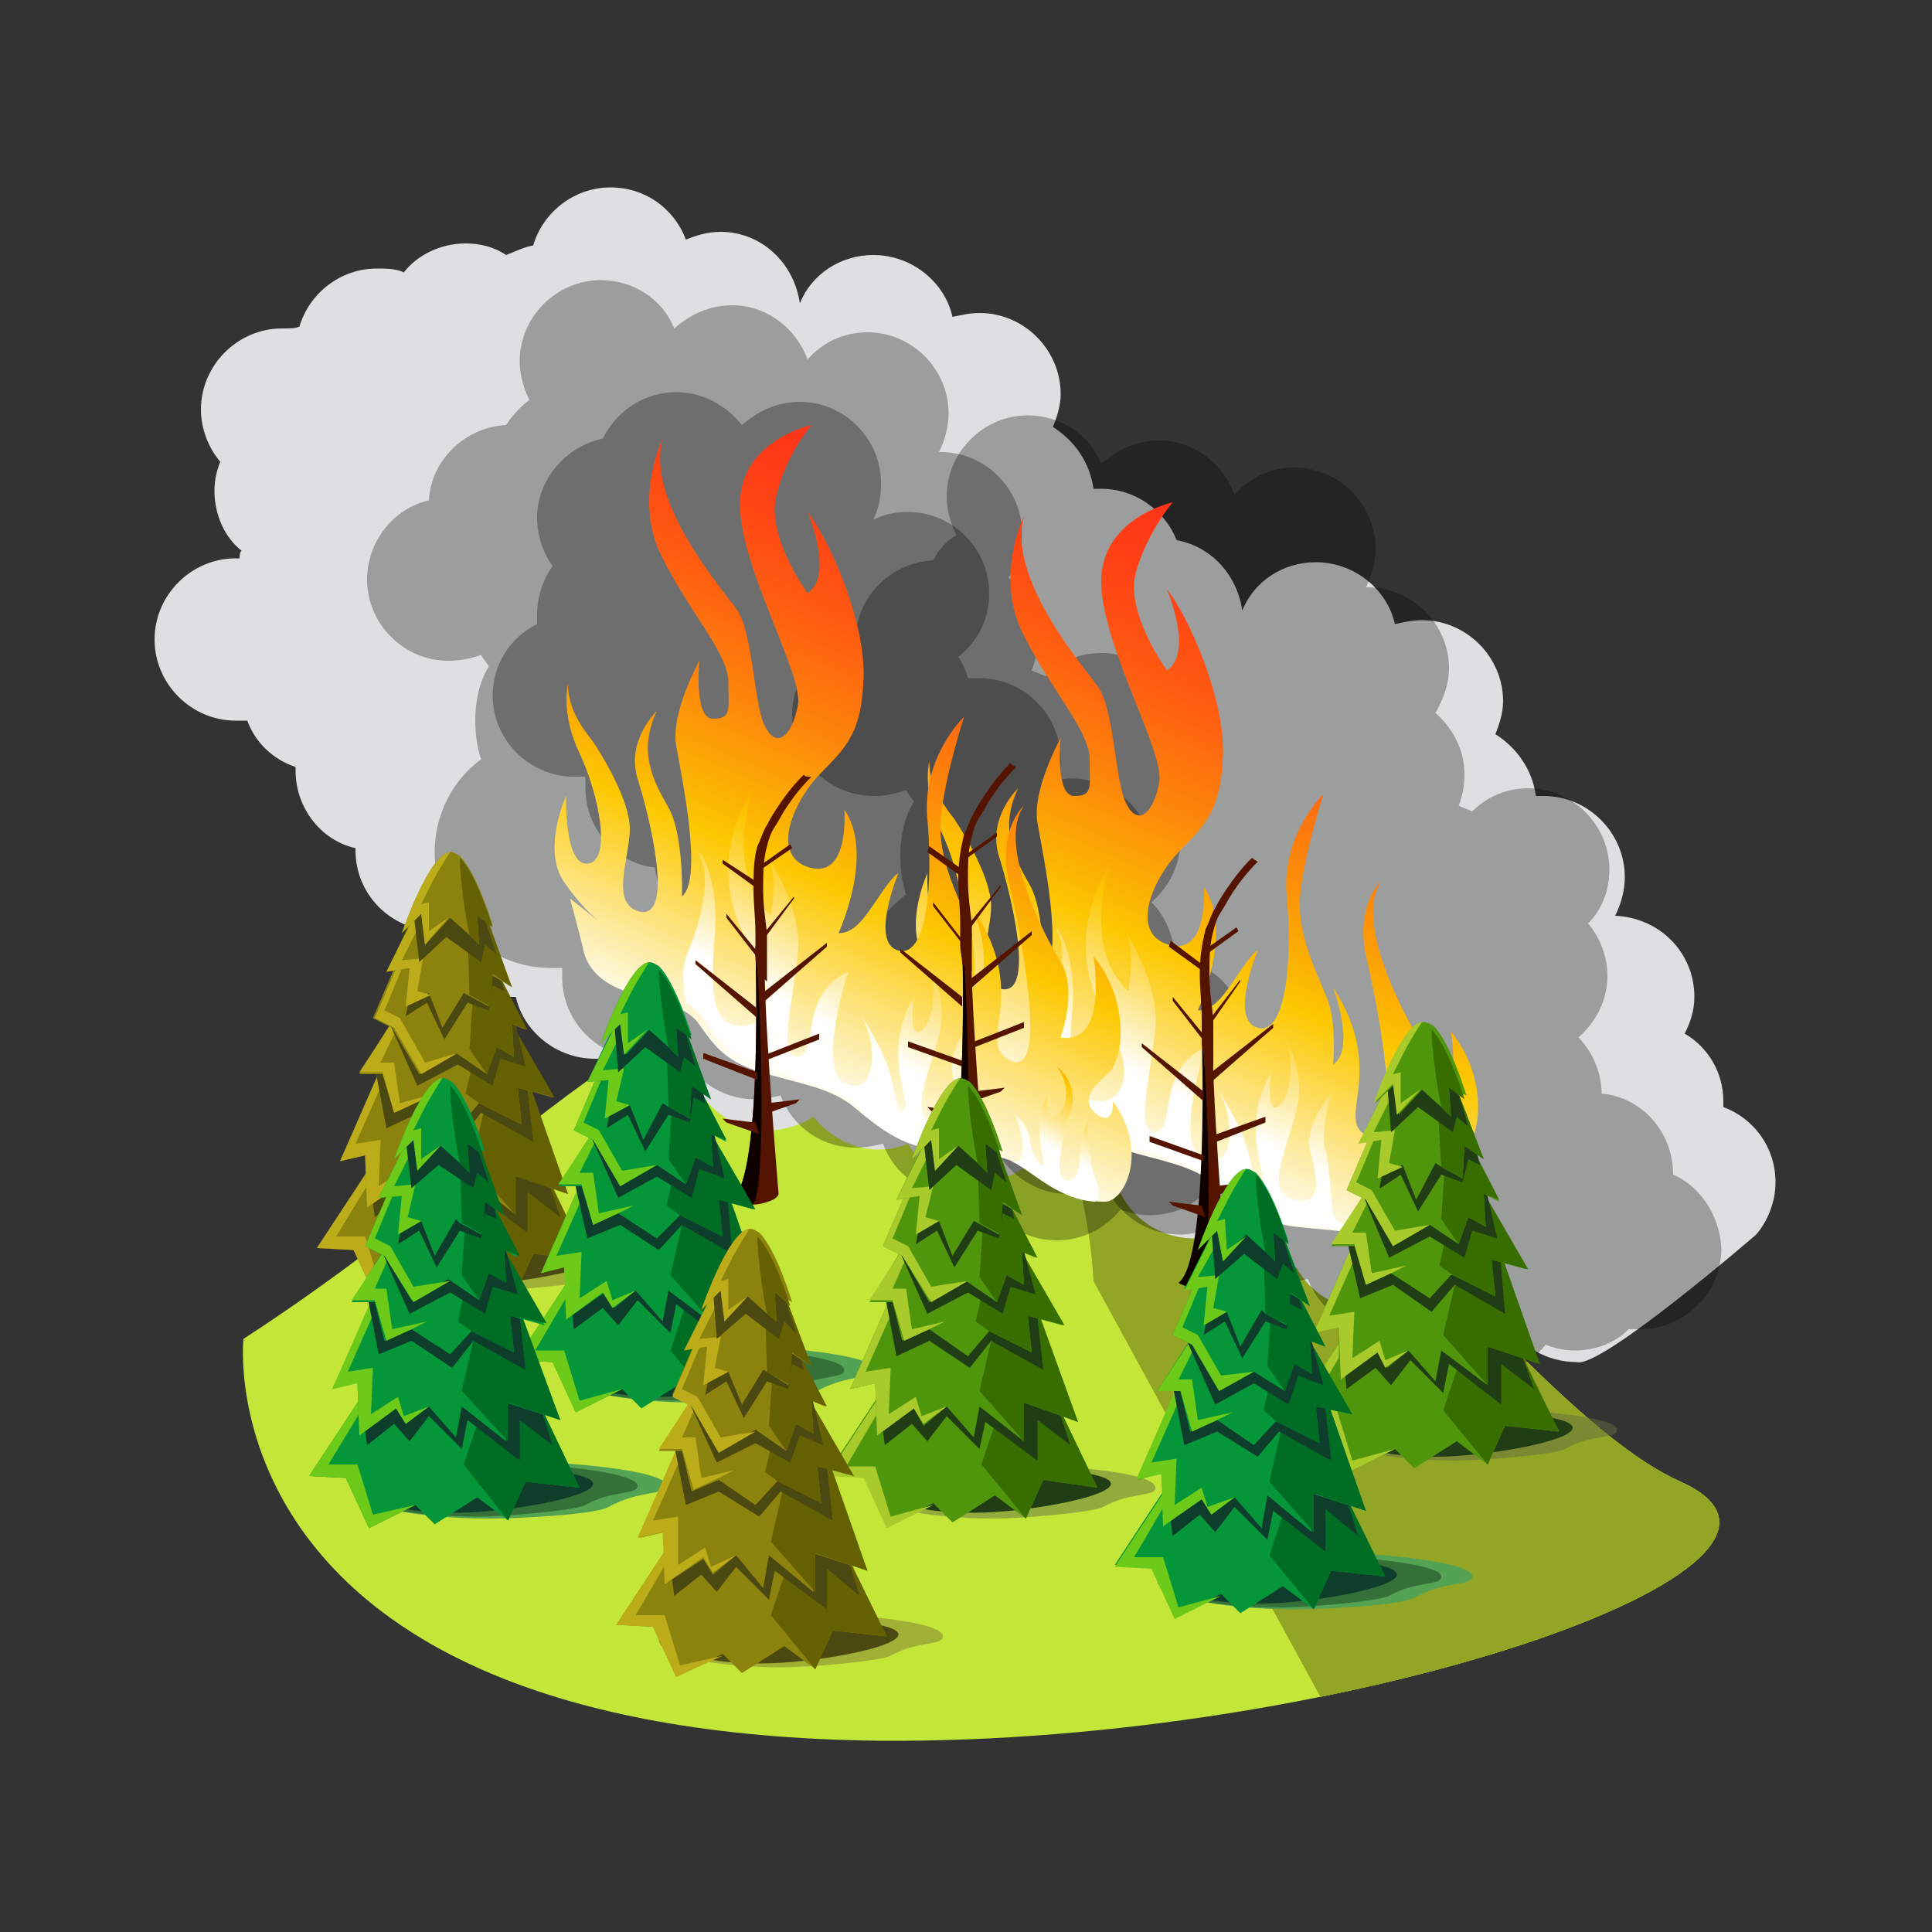 <?xml version="1.0" encoding="UTF-8"?> <!-- Generator: Adobe Illustrator 27.0.0, SVG Export Plug-In . SVG Version: 6.00 Build 0) --> <svg xmlns="http://www.w3.org/2000/svg" xmlns:xlink="http://www.w3.org/1999/xlink" version="1.1" x="0px" y="0px" viewBox="0 0 100 100" xml:space="preserve"><rect x="0" y="0" width="100" height="100" fill="#333333" stroke="none"/> <g id="Background" display="none"> <rect display="inline" fill="#FCF2C7" width="100" height="100"></rect> </g> <g id="Icons"> <g> <g> <defs> <path id="SVGID_00000115495714773967213920000003225885272609879170_" d="M12.6,69.3c15.4-10,20-18.8,35.4-19.9s29.4,23,39,27.3 S69.6,90.3,45.5,90.1C10.4,89.7,12.6,69.3,12.6,69.3z"></path> </defs> <use xlink:href="#SVGID_00000115495714773967213920000003225885272609879170_" overflow="visible" fill="#C3E638"></use> <clipPath id="SVGID_00000015344338526518738140000013950173645923105462_"> <use xlink:href="#SVGID_00000115495714773967213920000003225885272609879170_" overflow="visible"></use> </clipPath> <path clip-path="url(#SVGID_00000015344338526518738140000013950173645923105462_)" fill="#9FBC28" d="M40.1,193.6l17.6-19.9 l-5.9-26.9l30.4-33.6L56.6,66.3c0,0-0.3-11.9-8.7-17l24.2-7.2l161.8,118.5l-6.3,51.1l-125.8,7.5L40.1,193.6z"></path> <path clip-path="url(#SVGID_00000015344338526518738140000013950173645923105462_)" fill="#92A525" d="M40.1,193.6l17.6-19.9 l-5.9-26.9l30.4-33.6L56.6,66.3c0,0-0.3-11.9-8.7-17l24.2-7.2l29.1,42.6l32.5,37.6l-32.5,13.8l41.5,60.4l-40.8,22.8L40.1,193.6z"></path> </g> <g> <path fill="#DEDFE0" d="M68,48c0.6-0.7,1-1.7,1-2.7c0-1.8-1.1-3.3-2.7-3.9c0-0.1,0-0.2,0-0.3c0-1.5-0.8-2.8-2-3.5 c0.3-0.6,0.5-1.2,0.5-1.9c0-2.3-1.8-4.1-4.1-4.2c0.3-0.6,0.5-1.3,0.5-2c0-2.3-1.9-4.2-4.2-4.2c-0.1,0-0.3,0-0.4,0 c-0.2-1.4-1-2.5-2.1-3.2c0.2-0.5,0.4-1.1,0.4-1.7c0-2.3-1.9-4.2-4.2-4.2c-0.5,0-0.9,0.1-1.4,0.2c-0.4-1.8-2.1-3.2-4.1-3.2 c-1.7,0-3.2,1-3.8,2.5c0,0,0,0,0,0c-0.3-2.1-2-3.7-4.1-3.7c-0.7,0-1.3,0.2-1.8,0.4c-0.6-1.6-2.1-2.7-3.9-2.7c-1.9,0-3.5,1.3-4,3 c-0.5,0.1-0.9,0.3-1.4,0.5c-0.6-0.4-1.3-0.6-2.1-0.6c-1.3,0-2.5,0.6-3.2,1.5c-0.4-0.2-0.9-0.2-1.4-0.2c-1.9,0-3.5,1.3-4,3 C15.3,17,15,17,14.6,17c-2.3,0-4.2,1.9-4.2,4.2c0,1,0.4,2,1,2.7c-0.2,0.5-0.3,1-0.3,1.5c0,1.2,0.5,2.4,1.4,3.1 c-0.1,0.1-0.1,0.3-0.1,0.4c-0.1,0-0.1,0-0.2,0c-2.3,0-4.2,1.9-4.2,4.2c0,2.3,1.9,4.2,4.2,4.2c0.2,0,0.4,0,0.6,0 c0.4,1.1,1.3,2,2.5,2.4c0,0.1,0,0.2,0,0.2c0,1.9,1.3,3.6,3.1,4c0,0,0,0.1,0,0.1c0,2.3,1.8,4.1,4.1,4.2c0.4,1.9,2.1,3.4,4.1,3.4 c0,0,0.1,0,0.1,0c0.4,1.8,2.1,3.2,4.1,3.2c0.2,0,0.5,0,0.7-0.1c0.8,1.1,2,1.8,3.4,1.8c0.4,0,0.8-0.1,1.2-0.2 c0.7,1.3,2.1,2.2,3.7,2.2c0.9,0,1.7-0.3,2.3-0.7c0.8,1,2,1.7,3.4,1.7c0.5,0,1-0.1,1.5-0.3c0.7,1.2,2.1,2,3.6,2 c1.1,0,2.1-0.4,2.9-1.2L68,48z"></path> <path fill="#DEDFE0" d="M90.9,63.9c0.6-0.7,1-1.7,1-2.7c0-1.8-1.1-3.3-2.7-3.9c0-0.1,0-0.2,0-0.3c0-1.5-0.8-2.8-2-3.5 c0.3-0.6,0.5-1.2,0.5-1.9c0-2.3-1.8-4.1-4.1-4.2c0.3-0.6,0.5-1.3,0.5-2c0-2.3-1.9-4.2-4.2-4.2c-0.1,0-0.3,0-0.4,0 c-0.2-1.4-1-2.5-2.1-3.2c0.2-0.5,0.4-1.1,0.4-1.7c0-2.3-1.9-4.2-4.2-4.2c-0.5,0-0.9,0.1-1.4,0.2c-0.4-1.8-2.1-3.2-4.1-3.2 c-1.7,0-3.2,1-3.8,2.5c0,0,0,0,0,0c-0.3-2.1-2-3.7-4.1-3.7c-0.7,0-1.3,0.2-1.8,0.4c-0.6-1.6-2.1-2.7-3.9-2.7c-1.9,0-3.5,1.3-4,3 c-0.5,0.1-0.9,0.3-1.4,0.5c-0.6-0.4-1.4-0.9-2.1-0.6c-4.7,2.8-6.4,6.2-3.5,9.3c-0.1,0.1-0.1,0.3-0.1,0.4c-0.1,0-0.1,0-0.2,0 c-2.3,0-4.2,1.9-4.2,4.2c0,2.3,1.9,4.2,4.2,4.2c0.2,0,0.4,0,0.6,0c0.4,1.1,1.3,2,2.5,2.4c0,0.1,0,0.2,0,0.2c0,1.9,1.3,3.6,3.1,4 c0,0,0,0.1,0,0.1c0,2.3,1.8,4.1,4.1,4.2c0.4,1.9,2.1,3.4,4.1,3.4c0,0,0.1,0,0.1,0c0.4,1.8,2.1,3.2,4.1,3.2c0.2,0,0.5,0,0.7-0.1 c0.8,1.1,2,1.8,3.4,1.8c0.4,0,0.8-0.1,1.2-0.2c0.7,1.3,2.1,2.2,3.7,2.2c0.9,0,1.7-0.3,2.3-0.7c0.8,1,2,1.7,3.4,1.7 c0.5,0,1-0.1,1.5-0.3c0.7,1.2,2.1,2,3.6,2C82.8,70.9,90.9,63.9,90.9,63.9z"></path> <path opacity="0.3" d="M64.5,53.8C64.5,53.8,64.5,53.8,64.5,53.8c0-2.2-1.6-4-3.7-4.2c0,0,0,0,0,0c0-1.1-0.5-2.2-1.2-2.9 c0.9-0.8,1.5-1.9,1.5-3.2c0-1-0.4-2-1-2.7c0.7-0.7,1.1-1.7,1.1-2.8c0-2.3-1.9-4.2-4.2-4.2c-1.2,0-2.2,0.5-2.9,1.2 c-0.2-0.1-0.5-0.2-0.7-0.3c0.2-0.5,0.3-1,0.3-1.6c0-1.3-0.6-2.4-1.5-3.2c0.4-0.7,0.7-1.5,0.7-2.3c0-2.3-1.9-4.2-4.2-4.2 c0,0-0.1,0-0.1,0c0.3-0.6,0.5-1.3,0.5-2c0-2.3-1.9-4.2-4.2-4.2c-1.2,0-2.3,0.5-3.1,1.4c-0.6-1.6-2.1-2.8-3.9-2.8 c-1.2,0-2.2,0.5-3,1.2c-0.6-1.5-2.1-2.5-3.8-2.5c-2.3,0-4.2,1.9-4.2,4.2c0,0.7,0.2,1.4,0.5,2C27,21,26.5,21.5,26.2,22 c-2.1,0.1-3.9,1.8-4,3.9C20.4,26.3,19,28,19,30c0,2.3,1.9,4.2,4.2,4.2c0.6,0,1.1-0.1,1.7-0.3c0.1,0.2,0.3,0.4,0.4,0.6 c-0.5,0.8-0.7,1.8-0.7,2.8c0,0.7,0.1,1.4,0.3,2c-1.5,1.1-2.4,2.9-2.4,4.8c0,3.3,2.7,6,6,6c0.2,0,0.4,0,0.6,0c0,0.1,0,0.3,0,0.5 c0,2.3,1.9,4.2,4.2,4.2c0.7,0,1.3-0.2,1.9-0.5c0.6,1.5,2.1,2.6,3.9,2.6c0.4,0,0.9-0.1,1.3-0.2c0.6,1.6,2.1,2.7,3.9,2.7 c0.5,0,1-0.1,1.4-0.2c0.6,1.6,2.1,2.7,3.9,2.7c0.4,0,0.9-0.1,1.3-0.2c0.6,1.5,2.1,2.5,3.8,2.5c1.3,0,2.5-0.6,3.3-1.6 c0.5,0.2,1,0.3,1.5,0.3c1.1,0,2.1-0.4,2.8-1.1c0.2,0,0.4,0,0.6,0c2.3,0,4.2-1.9,4.2-4.2C67,55.9,65.9,54.5,64.5,53.8z"></path> <path opacity="0.3" d="M86.6,60.8C86.6,60.8,86.6,60.7,86.6,60.8c0-2.2-1.6-4-3.7-4.2c0,0,0,0,0,0c0-1.1-0.5-2.2-1.2-2.9 c0.9-0.8,1.5-1.9,1.5-3.2c0-1-0.4-2-1-2.7c0.7-0.7,1.1-1.7,1.1-2.8c0-2.3-1.9-4.2-4.2-4.2c-1.2,0-2.2,0.5-2.9,1.2 c-0.2-0.1-0.5-0.2-0.7-0.3c0.2-0.5,0.3-1,0.3-1.6c0-1.3-0.6-2.4-1.5-3.2c0.4-0.7,0.7-1.5,0.7-2.3c0-2.3-1.9-4.2-4.2-4.2 c0,0-0.1,0-0.1,0c0.3-0.6,0.5-1.3,0.5-2c0-2.3-1.9-4.2-4.2-4.2c-1.2,0-2.3,0.5-3.1,1.4c-0.6-1.6-2.1-2.8-3.9-2.8 c-1.2,0-2.2,0.5-3,1.2c-0.6-1.5-2.1-2.5-3.8-2.5c-2.3,0-4.2,1.9-4.2,4.2c0,0.7,0.2,1.4,0.5,2C49,28,48.6,28.4,48.3,29 c-2.1,0.1-3.9,1.8-4,3.9c-1.9,0.4-3.3,2.1-3.3,4.1c0,2.3,1.9,4.2,4.2,4.2c0.6,0,1.1-0.1,1.7-0.3c0.1,0.2,0.3,0.4,0.4,0.6 c-0.5,0.8-0.7,1.8-0.7,2.8c0,0.7,0.1,1.4,0.3,2c-1.5,1.1-2.4,2.9-2.4,4.8c0,3.3,2.7,6,6,6c0.2,0,0.4,0,0.6,0c0,0.1,0,0.3,0,0.5 c0,2.3,1.9,4.2,4.2,4.2c0.7,0,1.3-0.2,1.9-0.5c0.6,1.5,2.1,2.6,3.9,2.6c0.4,0,0.9-0.1,1.3-0.2c0.6,1.6,2.1,2.7,3.9,2.7 c0.5,0,1-0.1,1.4-0.2c0.6,1.6,2.1,2.7,3.9,2.7c0.4,0,0.9-0.1,1.3-0.2c0.6,1.5,2.1,2.5,3.8,2.5c1.3,0,2.5-0.6,3.3-1.6 c0.5,0.2,1,0.3,1.5,0.3c1.1,0,2.1-0.4,2.8-1.1c0.2,0,0.4,0,0.6,0c2.3,0,4.2-1.9,4.2-4.2C89,62.9,88,61.4,86.6,60.8z"></path> <path opacity="0.3" d="M58,47.9c1-0.8,1.7-2,1.7-3.4c0-2.3-1.9-4.2-4.2-4.2c-0.2,0-0.5,0-0.7,0.1c0.1-0.4,0.1-0.7,0.1-1.1 c0-2.3-1.9-4.2-4.2-4.2c-0.2,0-0.4,0-0.6,0c-0.1-0.4-0.3-0.8-0.5-1.1c1-0.8,1.6-1.9,1.6-3.3c0-2.3-1.9-4.2-4.2-4.2 c-0.6,0-1.2,0.1-1.8,0.4c0.3-0.6,0.4-1.2,0.4-1.9c0-2.3-1.9-4.2-4.2-4.2c-1.2,0-2.2,0.5-3,1.2c-0.8-1-2-1.7-3.4-1.7 c-1.7,0-3.1,1-3.8,2.4c-1.9,0.4-3.4,2.1-3.4,4.1c0,0.9,0.3,1.8,0.8,2.5c-0.5,0.7-0.8,1.6-0.8,2.5c0,0.2,0,0.3,0,0.5 c-1.4,0.7-2.3,2.1-2.3,3.7c0,2.3,1.9,4.2,4.2,4.2c0.2,0,0.4,0,0.6,0c0,0.2,0,0.4,0,0.6c0,2.1,1.6,3.9,3.6,4.1 c0.2,1.8,1.5,3.2,3.2,3.6c0,0,0,0.1,0,0.1c0,2.3,1.9,4.2,4.2,4.2c0.8,0,1.5-0.2,2.1-0.6c0.6,1.6,2.1,2.7,3.9,2.7 c0.2,0,0.4,0,0.5,0c0.7,1.3,2.1,2.1,3.6,2.1c1.3,0,2.4-0.6,3.1-1.4c0.3,0.1,0.7,0.1,1,0.1c2.3,0,4.2-1.9,4.2-4.2 C60.2,50,59.3,48.6,58,47.9z"></path> <g> <linearGradient id="SVGID_00000161599890137105773230000016803720146820523944_" gradientUnits="userSpaceOnUse" x1="72.318" y1="29.027" x2="57.542" y2="62.486"> <stop offset="0" style="stop-color:#FF3018"></stop> <stop offset="8.341189e-02" style="stop-color:#FF3617"></stop> <stop offset="0.193" style="stop-color:#FF4614"></stop> <stop offset="0.317" style="stop-color:#FE6110"></stop> <stop offset="0.451" style="stop-color:#FD870A"></stop> <stop offset="0.593" style="stop-color:#FCB703"></stop> <stop offset="0.637" style="stop-color:#FCC800"></stop> <stop offset="0.924" style="stop-color:#FEFFFC"></stop> </linearGradient> <path fill="url(#SVGID_00000161599890137105773230000016803720146820523944_)" d="M75.7,66.1c1,0,2.3-2.6,0.4-5.2 c0,0,0.1,1.3-0.8,0.7c-0.9-0.7-0.3-1.4,0.5-2.1c0.9-0.7,1.2-3.8-0.7-6.1c0,0,0.8,4.6-1.7,4.2c0,0,0.9-2.5,0-3.9 c-0.9-1.5-3.3-6.1-1.9-8.1c0,0-1.5,1.3-0.7,4.3c0.7,3.1,1.9,9.8,0,8.9C69,58,71.9,55.6,69,51.1c0,0,1.2,3.2,0,4 c0,0,0.2-2.1-0.3-3.4c-0.5-1.3-1.6-3.3-1.4-5.4c0.2-2.1,1.2-5.2,1.2-5.2s-2.2,2.1-1.9,5.3c0.3,3.1,0,7.2-1.5,6.8 c-1.5-0.4,0-4,0-4s-0.2,0-1,1.2c-0.8,1.2-1.3,1.9-2.1,1.9c0,0,1.9-4.1,0.3-6.4c0,0,0.3,3.6-1.8,3c-2.1-0.6-0.8-3.5,0.6-4.9 c1.4-1.4,2.1-2.2,2.2-4.9c0.1-3-1.8-7.2-2.9-8.6c0,0,1.4,3.3,0,4.2c0,0-2.2-3-1.6-5.1c0.6-2.1,1.9-3.6,1.9-3.6s-3.7,0.8-3.7,4.1 c0,3.3,3.3,8.8,3,10.4c-0.3,1.6-1.1,2.3-1.7,1.1c-0.6-1.1-0.6-4.9-1.5-6.1c-0.8-1.1-4.7-5.6-3.8-8.8c0,0-1.5,3.1-0.1,6 c1.4,2.9,3.5,5.1,3.5,6.6c0,1.4,0.2,1.9-0.8,1.9c-1,0-0.7-3-0.7-3s-1.5,2.7-1.2,4.4c0.3,1.7,1.4,6.9,0.3,7.8 c0,0,0.1-3.2-0.7-4.6c-0.8-1.4-1.6-2.9-0.6-5c0,0-1.6,1.5-1,3.5c0.6,1.9,1.9,7.1,0.2,6.9c-1.7-0.3-0.6-2.8-0.6-4.3 c0-1.4-1.3-3.6-1.9-4.5c-0.7-0.9-1.3-1.8-1.3-3c0,0-0.4,1.5,0.6,3.6c1,2.1,1.7,5.6,0.4,5.7c-1.2,0.1-1.1-3.5-1.1-3.5 s-1.2,2.6-0.2,4.3c1.1,1.7,2.3,2.5,2.3,2.5l-1.9-1.5c0,0,0.5,1.8,0.7,2.7c0.2,0.9,0.9,1.6,1.9,2c1,0.4,3.1,0.6,4,1.7 c0.8,1.1,1.3,2,3.3,2.6c2,0.6,3.6,0.8,4.8,1.8c1.2,1,2.4,2,4.2,2.2c1.8,0.2,3.2,0.2,4.2,0.7C72.3,64.7,73.6,66.1,75.7,66.1z"></path> <g> <linearGradient id="SVGID_00000136402272393142168130000001282891490119322777_" gradientUnits="userSpaceOnUse" x1="73.037" y1="36.67" x2="61.018" y2="58.897"> <stop offset="0" style="stop-color:#FF3018"></stop> <stop offset="8.341189e-02" style="stop-color:#FF3617"></stop> <stop offset="0.193" style="stop-color:#FF4614"></stop> <stop offset="0.317" style="stop-color:#FE6110"></stop> <stop offset="0.451" style="stop-color:#FD870A"></stop> <stop offset="0.593" style="stop-color:#FCB703"></stop> <stop offset="0.637" style="stop-color:#FCC800"></stop> <stop offset="0.924" style="stop-color:#FEFFFC"></stop> </linearGradient> <path fill="url(#SVGID_00000136402272393142168130000001282891490119322777_)" d="M62.9,61.2c1.2,1,2.4,2,4.2,2.2 c1.3,0.1,2.4,0.2,3.3,0.4c-0.5-0.2-1-0.5-1.2-0.6c-0.4-0.3-0.3-2.9-0.6-3.7c-0.3-0.8,0.3-2.9,0.3-2.9s-1.4,1.6-1.1,2.9 c0.3,1.3,0.8,2.9-0.8,2.6c-1.6-0.3-0.4-2.6,0.1-4.6c0.5-2-0.5-3.6-0.5-3.6c0.5,1.7,0,3.2-0.5,3.4c-0.6,0.3-0.3-1.8-0.3-1.8 c-1.7,2.9-0.1,5.5-0.5,5.8c-0.4,0.4-0.3-0.2-0.7-1.7c-0.4-1.5-1.5-3.1-1.5-3.1c0.9,1.7,0.7,4.1-0.8,3.5 c-1.6-0.6,0.1-5.8,0.1-5.8c-2.6,1.2-1.5,4.3-2.6,4.4c-1.1,0.1-0.2-3.1,0-5.4c0.2-2.3-1.5-4.9-1.5-4.9c0.5,1,0.1,3,0.1,3 c-2.5-2.3-0.9-6.7-0.9-6.7c-2.7,4.6-0.5,7.6,0.3,9.3c0.8,1.7,0.3,3.2-1,3.1c-1.3-0.1-1.6-1.3-1.3-4.7c0.3-3.3-1.2-5-0.7-3.9 c0.5,1.1-0.1,3.4-0.7,4.8c-0.4,0.9-0.2,1.9-0.1,2.6c0.3,0.2,0.6,0.4,0.8,0.7c0.8,1.1,1.3,2,3.3,2.6 C60.1,60,61.7,60.2,62.9,61.2z"></path> <linearGradient id="SVGID_00000126296025782120460110000016935296998482991522_" gradientUnits="userSpaceOnUse" x1="78.303" y1="54.342" x2="72.943" y2="64.254"> <stop offset="0" style="stop-color:#FF3018"></stop> <stop offset="8.341189e-02" style="stop-color:#FF3617"></stop> <stop offset="0.193" style="stop-color:#FF4614"></stop> <stop offset="0.317" style="stop-color:#FE6110"></stop> <stop offset="0.451" style="stop-color:#FD870A"></stop> <stop offset="0.593" style="stop-color:#FCB703"></stop> <stop offset="0.637" style="stop-color:#FCC800"></stop> <stop offset="0.924" style="stop-color:#FEFFFC"></stop> </linearGradient> <path fill="url(#SVGID_00000126296025782120460110000016935296998482991522_)" d="M75,64.2c-0.2-1.1-0.2-2.2-0.2-2.2 c-0.6,0.8-0.1,2.9-1,3c-0.8,0.1-0.4-1.9,0.1-3.5c0.5-1.6-0.7-2.4-0.7-2.4c1,1.4,0.2,2.7-0.2,2.6c-0.4-0.1-0.3-1-0.3-1 c-0.9,1.2,0,3.5-0.2,3.5c-0.2,0-0.6-0.5-0.7-1.3c-0.1-0.9-0.8-1.4-0.8-1.4s0.6,1.4,0.4,2.2c0,0.3-0.3,0.4-0.6,0.3 c0.2,0.1,0.3,0.1,0.4,0.2c0.9,0.5,2.2,1.8,4,1.9C75.7,65.6,75.1,65,75,64.2z"></path> </g> </g> <g> <linearGradient id="SVGID_00000163034361324028234990000007632431562909007757_" gradientUnits="userSpaceOnUse" x1="53.806" y1="25.157" x2="39.03" y2="58.616"> <stop offset="0" style="stop-color:#FF3018"></stop> <stop offset="8.341189e-02" style="stop-color:#FF3617"></stop> <stop offset="0.193" style="stop-color:#FF4614"></stop> <stop offset="0.317" style="stop-color:#FE6110"></stop> <stop offset="0.451" style="stop-color:#FD870A"></stop> <stop offset="0.593" style="stop-color:#FCB703"></stop> <stop offset="0.637" style="stop-color:#FCC800"></stop> <stop offset="0.924" style="stop-color:#FEFFFC"></stop> </linearGradient> <path fill="url(#SVGID_00000163034361324028234990000007632431562909007757_)" d="M57.2,62.2c1,0,2.3-2.6,0.4-5.2 c0,0,0.1,1.3-0.8,0.7c-0.9-0.7-0.3-1.4,0.5-2.1c0.9-0.7,1.2-3.8-0.7-6.1c0,0,0.8,4.6-1.7,4.2c0,0,0.9-2.5,0-3.9 c-0.9-1.5-3.3-6.1-1.9-8.1c0,0-1.5,1.3-0.7,4.3c0.7,3.1,1.9,9.8,0,8.9c-1.9-0.9,1.1-3.3-1.9-7.8c0,0,1.2,3.2,0,4 c0,0,0.2-2.1-0.3-3.4c-0.5-1.3-1.6-3.3-1.4-5.4c0.2-2.1,1.2-5.2,1.2-5.2s-2.2,2.1-1.9,5.3s0,7.2-1.5,6.8c-1.5-0.4,0-4,0-4 s-0.2,0-1,1.2c-0.8,1.2-1.3,1.9-2.1,1.9c0,0,1.9-4.1,0.3-6.4c0,0,0.3,3.6-1.8,3c-2.1-0.6-0.8-3.5,0.6-4.9 c1.4-1.4,2.1-2.2,2.2-4.9c0.1-3-1.8-7.2-2.9-8.6c0,0,1.4,3.3,0,4.2c0,0-2.2-3-1.6-5.1C40.7,23.5,42,22,42,22s-3.7,0.8-3.7,4.1 c0,3.3,3.3,8.8,3,10.4c-0.3,1.6-1.1,2.3-1.7,1.1c-0.6-1.1-0.6-4.9-1.5-6.1c-0.8-1.1-4.7-5.6-3.8-8.8c0,0-1.5,3.1-0.1,6 c1.4,2.9,3.5,5.1,3.5,6.6c0,1.4,0.2,1.9-0.8,1.9c-1,0-0.7-3-0.7-3s-1.5,2.7-1.2,4.4c0.3,1.7,1.4,6.9,0.3,7.8 c0,0,0.1-3.2-0.7-4.6c-0.8-1.4-1.6-2.9-0.6-5c0,0-1.6,1.5-1,3.5c0.6,1.9,1.9,7.1,0.2,6.9c-1.7-0.3-0.6-2.8-0.6-4.3 c0-1.4-1.3-3.6-1.9-4.5c-0.7-0.9-1.3-1.8-1.3-3c0,0-0.4,1.5,0.6,3.6c1,2.1,1.7,5.6,0.4,5.7c-1.2,0.1-1.1-3.5-1.1-3.5 s-1.2,2.6-0.2,4.3c1.1,1.7,2.3,2.5,2.3,2.5l-1.9-1.5c0,0,0.5,1.8,0.7,2.7c0.2,0.9,0.9,1.6,1.9,2c1,0.4,3.1,0.6,4,1.7 c0.8,1.1,1.3,2,3.3,2.6c2,0.6,3.6,0.8,4.8,1.8c1.2,1,2.4,2,4.2,2.2c1.8,0.2,3.2,0.2,4.2,0.7C53.8,60.8,55.1,62.2,57.2,62.2z"></path> <g> <linearGradient id="SVGID_00000132794350370148694410000009059821101617285546_" gradientUnits="userSpaceOnUse" x1="54.525" y1="32.801" x2="42.506" y2="55.027"> <stop offset="0" style="stop-color:#FF3018"></stop> <stop offset="8.341189e-02" style="stop-color:#FF3617"></stop> <stop offset="0.193" style="stop-color:#FF4614"></stop> <stop offset="0.317" style="stop-color:#FE6110"></stop> <stop offset="0.451" style="stop-color:#FD870A"></stop> <stop offset="0.593" style="stop-color:#FCB703"></stop> <stop offset="0.637" style="stop-color:#FCC800"></stop> <stop offset="0.924" style="stop-color:#FEFFFC"></stop> </linearGradient> <path fill="url(#SVGID_00000132794350370148694410000009059821101617285546_)" d="M44.4,57.3c1.2,1,2.4,2,4.2,2.2 c1.3,0.1,2.4,0.2,3.3,0.4c-0.5-0.2-1-0.5-1.2-0.6c-0.4-0.3-0.3-2.9-0.6-3.7c-0.3-0.8,0.3-2.9,0.3-2.9s-1.4,1.6-1.1,2.9 c0.3,1.3,0.8,2.9-0.8,2.6c-1.6-0.3-0.4-2.6,0.1-4.6c0.5-2-0.5-3.6-0.5-3.6c0.5,1.7,0,3.2-0.5,3.4c-0.6,0.3-0.3-1.8-0.3-1.8 c-1.7,2.9-0.1,5.5-0.5,5.8c-0.4,0.4-0.3-0.2-0.7-1.7c-0.4-1.5-1.5-3.1-1.5-3.1c0.9,1.7,0.7,4.1-0.8,3.5 c-1.6-0.6,0.1-5.8,0.1-5.8c-2.6,1.2-1.5,4.3-2.6,4.4c-1.1,0.1-0.2-3.1,0-5.4c0.2-2.3-1.5-4.9-1.5-4.9c0.5,1,0.1,3,0.1,3 c-2.5-2.3-0.9-6.7-0.9-6.7c-2.7,4.6-0.5,7.6,0.3,9.3c0.8,1.7,0.3,3.2-1,3.1c-1.3-0.1-1.6-1.3-1.3-4.7c0.3-3.3-1.2-5-0.7-3.9 c0.5,1.1-0.1,3.4-0.7,4.8c-0.4,0.9-0.2,1.9-0.1,2.6c0.3,0.2,0.6,0.4,0.8,0.7c0.8,1.1,1.3,2,3.3,2.6 C41.6,56.1,43.2,56.3,44.4,57.3z"></path> <linearGradient id="SVGID_00000162349159266360224380000002582311992589094024_" gradientUnits="userSpaceOnUse" x1="59.791" y1="50.472" x2="54.431" y2="60.384"> <stop offset="0" style="stop-color:#FF3018"></stop> <stop offset="8.341189e-02" style="stop-color:#FF3617"></stop> <stop offset="0.193" style="stop-color:#FF4614"></stop> <stop offset="0.317" style="stop-color:#FE6110"></stop> <stop offset="0.451" style="stop-color:#FD870A"></stop> <stop offset="0.593" style="stop-color:#FCB703"></stop> <stop offset="0.637" style="stop-color:#FCC800"></stop> <stop offset="0.924" style="stop-color:#FEFFFC"></stop> </linearGradient> <path fill="url(#SVGID_00000162349159266360224380000002582311992589094024_)" d="M56.5,60.3c-0.2-1.1-0.2-2.2-0.2-2.2 c-0.6,0.8-0.1,2.9-1,3c-0.8,0.1-0.4-1.9,0.1-3.5c0.5-1.6-0.7-2.4-0.7-2.4c1,1.4,0.2,2.7-0.2,2.6c-0.4-0.1-0.3-1-0.3-1 c-0.9,1.2,0,3.5-0.2,3.5c-0.2,0-0.6-0.5-0.7-1.3c-0.1-0.9-0.8-1.4-0.8-1.4s0.6,1.4,0.4,2.2c0,0.3-0.3,0.4-0.6,0.3 c0.2,0.1,0.3,0.1,0.4,0.2c0.9,0.5,2.2,1.8,4,1.9C57.2,61.7,56.6,61.1,56.5,60.3z"></path> </g> </g> <g> <path fill="#541400" d="M39.6,48.9L39.1,49c0,0.3,0.4,11.9-1.2,13.1c0,0,0.6,0.4,1.5,0.2c0.9-0.2,0.9-0.5,0.9-0.5 S39.4,51.2,39.6,48.9z"></path> <path fill="#0F0000" d="M39.1,49L39.1,49c0,0.3,0.4,11.9-1.2,13.1c0,0,0.4,0.3,1.1,0.2c0-0.1,0.1-0.1,0.1-0.2 C39.7,60,39.3,50.5,39.1,49z"></path> <path fill="#541400" d="M41.6,40.1c-0.5,0.5-0.9,1-1.3,1.6c-0.2,0.3-0.4,0.6-0.6,1c-0.2,0.3-0.3,0.7-0.5,1.1 C39,44.5,39,45.3,39,46c0,0.8,0.1,1.5,0.1,2.3c0,0.4,0,0.8,0,1.1c0,0.4,0.1,0.6,0.1,1l0.5,0.4c0-0.4,0-2.1,0-2.5 c-0.1-0.8-0.2-1.5-0.2-2.3c0-0.7,0-1.5,0.2-2.2c0.1-0.4,0.2-0.7,0.4-1c0.2-0.3,0.4-0.7,0.6-1c0.4-0.6,0.8-1.1,1.3-1.6 C41.7,40.2,41.7,40.2,41.6,40.1z"></path> <polygon fill="#541400" points="39.3,48.6 41.1,46.4 41.1,46.5 39.4,48.8 "></polygon> <path fill="#541400" d="M39.6,51.3c0,0,3.2-2.5,3.2-2.5V49l-3.2,2.8V51.3z"></path> <polygon fill="#541400" points="39.6,54.6 42.4,53.5 42.4,53.8 39.6,54.9 "></polygon> <path fill="#541400" d="M39.7,57.1c0.1,0,1.7-0.2,1.7-0.2l-0.2,0.2l-1.7,0.6L39.7,57.1z"></path> <polygon fill="#541400" points="39.1,45.2 41,43.9 40.9,43.7 39.2,44.9 "></polygon> <polygon fill="#541400" points="39.4,49.5 37.6,47.3 37.6,47.5 39.3,49.7 "></polygon> <path fill="#541400" d="M39.2,52.2c0,0-3.2-2.5-3.2-2.5v0.2l3.2,2.8V52.2z"></path> <polygon fill="#541400" points="39.2,55.5 36.4,54.5 36.4,54.8 39.2,55.9 "></polygon> <path fill="#541400" d="M39.1,58.1c-0.1,0-1.7-0.2-1.7-0.2l0.2,0.2l1.7,0.6L39.1,58.1z"></path> <polygon fill="#541400" points="39.2,46 37.4,44.7 37.4,44.5 39.1,45.6 "></polygon> </g> <g> <path fill="#541400" d="M50.3,48.3l-0.5,0.1c0,0.3,0.4,11.9-1.2,13.1c0,0,0.6,0.4,1.5,0.2c0.9-0.2,0.9-0.5,0.9-0.5 S50.1,50.6,50.3,48.3z"></path> <path fill="#0F0000" d="M49.8,48.4L49.8,48.4c0,0.3,0.4,11.9-1.2,13.1c0,0,0.4,0.3,1.1,0.2c0-0.1,0.1-0.1,0.1-0.2 C50.4,59.4,50,49.9,49.8,48.4z"></path> <path fill="#541400" d="M52.3,39.5c-0.5,0.5-0.9,1-1.3,1.6c-0.2,0.3-0.4,0.6-0.6,1c-0.2,0.3-0.3,0.7-0.5,1.1 c-0.2,0.8-0.3,1.5-0.3,2.3c0,0.8,0.1,1.5,0.1,2.3c0,0.4,0,0.8,0,1.1c0,0.4,0.1,0.6,0.1,1l0.5,0.4c0-0.4,0-2.1,0-2.5 c-0.1-0.8-0.2-1.5-0.2-2.3c0-0.7,0-1.5,0.2-2.2c0.1-0.4,0.2-0.7,0.4-1c0.2-0.3,0.4-0.7,0.6-1c0.4-0.6,0.8-1.1,1.3-1.6 C52.4,39.6,52.4,39.6,52.3,39.5z"></path> <polygon fill="#541400" points="50,48 51.8,45.8 51.8,45.9 50.1,48.2 "></polygon> <path fill="#541400" d="M50.2,50.7c0,0,3.2-2.5,3.2-2.5v0.2l-3.2,2.8V50.7z"></path> <polygon fill="#541400" points="50.2,54 53,52.9 53,53.2 50.2,54.3 "></polygon> <path fill="#541400" d="M50.3,56.5c0.1,0,1.7-0.2,1.7-0.2l-0.2,0.2l-1.7,0.6L50.3,56.5z"></path> <polygon fill="#541400" points="49.8,44.6 51.6,43.3 51.6,43.1 49.9,44.3 "></polygon> <polygon fill="#541400" points="50,48.9 48.3,46.7 48.3,46.9 50,49.1 "></polygon> <path fill="#541400" d="M49.8,51.6c0,0-3.2-2.5-3.2-2.5v0.2l3.2,2.8V51.6z"></path> <polygon fill="#541400" points="49.8,54.9 47,53.9 47,54.2 49.8,55.2 "></polygon> <path fill="#541400" d="M49.7,57.5c-0.1,0-1.7-0.2-1.7-0.2l0.2,0.2l1.7,0.6L49.7,57.5z"></path> <polygon fill="#541400" points="49.8,45.4 48,44.1 48.1,43.8 49.8,45 "></polygon> </g> <g> <path fill="#541400" d="M62.8,53.2l-0.5,0.1c0,0.3,0.4,11.9-1.2,13.1c0,0,0.6,0.4,1.5,0.2c0.9-0.2,0.9-0.5,0.9-0.5 S62.6,55.4,62.8,53.2z"></path> <path fill="#0F0000" d="M62.2,53.3L62.2,53.3c0,0.3,0.4,11.9-1.2,13.1c0,0,0.4,0.3,1.1,0.2c0-0.1,0.1-0.1,0.1-0.2 C62.9,64.3,62.4,54.8,62.2,53.3z"></path> <path fill="#541400" d="M64.8,44.4c-0.5,0.5-0.9,1-1.3,1.6c-0.2,0.3-0.4,0.6-0.6,1c-0.2,0.3-0.3,0.7-0.5,1.1 c-0.2,0.8-0.3,1.5-0.3,2.3c0,0.8,0.1,1.5,0.1,2.3c0,0.4,0,0.8,0,1.1c0,0.4,0.1,0.6,0.1,1l0.5,0.4c0-0.4,0-2.1,0-2.5 c-0.1-0.8-0.2-1.5-0.2-2.3c0-0.7,0-1.5,0.2-2.2c0.1-0.4,0.2-0.7,0.4-1c0.2-0.3,0.4-0.7,0.6-1c0.4-0.6,0.8-1.1,1.3-1.6 C64.9,44.5,64.8,44.4,64.8,44.4z"></path> <polygon fill="#541400" points="62.5,52.9 64.2,50.7 64.2,50.8 62.6,53.1 "></polygon> <path fill="#541400" d="M62.7,55.5c0,0,3.2-2.5,3.2-2.5v0.2l-3.2,2.8V55.5z"></path> <polygon fill="#541400" points="62.7,58.8 65.5,57.8 65.5,58.1 62.7,59.2 "></polygon> <path fill="#541400" d="M62.8,61.4c0.1,0,1.7-0.2,1.7-0.2l-0.2,0.2l-1.7,0.6L62.8,61.4z"></path> <polygon fill="#541400" points="62.3,49.5 64.1,48.2 64,48 62.3,49.2 "></polygon> <polygon fill="#541400" points="62.5,53.8 60.7,51.6 60.7,51.8 62.4,54 "></polygon> <path fill="#541400" d="M62.3,56.5c0,0-3.2-2.5-3.2-2.5v0.2l3.2,2.8V56.5z"></path> <polygon fill="#541400" points="62.3,59.8 59.5,58.8 59.5,59.1 62.3,60.1 "></polygon> <path fill="#541400" d="M62.2,62.4c-0.1,0-1.7-0.2-1.7-0.2l0.2,0.2l1.7,0.6L62.2,62.4z"></path> <polygon fill="#541400" points="62.3,50.3 60.5,49 60.6,48.7 62.2,49.9 "></polygon> </g> </g> <g id="Spruce_00000114794882645104367980000010234552478958952633_"> <g id="Pine_00000126286109427530226980000010028008091521536907_"> <g id="_x30_07_Shadow_00000067926722195257044120000017804178272751301276_"> <path opacity="0.5" fill="#7F7833" d="M33.4,65.2c0,0.5-1.3,0.2-2.7,1c-0.6,0.3-4.3,0.6-5.6,0.6c-3.5,0-6.4-0.6-6.4-1.4 S21.5,64,25,64S33.4,64.4,33.4,65.2z"></path> <path fill="#4C4811" d="M31.1,65c0,0.7-4.5,1.5-7.1,1.5s-4.7-0.5-4.7-1.2s2.1-1.2,4.7-1.2S31.1,64.3,31.1,65z"></path> </g> <g id="_x30_6_00000137849425432668747830000007942907816509921425_"> <path fill="#8C830E" d="M30.4,65.2l-2.8-0.3l-0.9,2l-1.6-1.2l-2.2,1.4l-1-1l-2.4,1.2l-1.2-2.6l-1.9-0.1l2.7-4.1l0.2-0.4 c2.5-0.2,7.8,0.5,8.7,0.7c0,0,0,0,0,0c0.1,0,0.2,0,0.2,0L30.4,65.2z"></path> <path fill="#BCAC19" d="M21.9,66.1l-2.4,1.2l-1.2-2.6l-1.9-0.1l2.7-4.1c0,0.4,0,0.7,0,0.7L17.4,64h1.5l0.8,2.6L21.9,66.1z"></path> <path fill="#656001" d="M30.4,65.2l-2.8-0.3l-0.9,2L24.4,64l0.7-2.1c0,0,2.1-0.9,3-1.1c0,0,0,0,0,0c0.1,0,0.2,0,0.2,0 L30.4,65.2z"></path> </g> <g id="_x30_5_00000101086696434958627510000011415687445829745808_"> <polygon fill="#4C4811" points="19.1,60.8 19.4,63 20.9,61.9 21.6,62.8 22.6,61.6 24.3,63.2 24.6,61.8 27.3,63.8 27.3,61.7 29,63 28.1,60.3 "></polygon> <polygon fill="#8C830E" points="29.4,61.8 26.6,60.8 26.6,62.8 24.3,61 24,62.6 22.6,61 21.4,62 20.9,61.1 19,62.5 18.9,59.8 17.6,60.1 19.8,55.3 19.9,55.1 26.7,55.7 26.7,55.7 27.2,55.8 "></polygon> <path fill="#BCAC19" d="M22.6,61L21.4,62l-0.5-0.8L19,62.5l-0.1-2.7l-1.3,0.3l2.1-4.8c0.1,0,0.2,0.1,0.3,0.3l-1.6,3.6l1.3-0.2 l-0.1,2.4l1.4-0.9l0.3,1L22.6,61z"></path> <path fill="#656001" d="M29.4,61.8l-2.7-0.9v2l-2.3-2.6l0.6-2.6c0,0,1-1.3,1.8-1.9c0,0,0,0,0,0l0.5,0L29.4,61.8z"></path> </g> <g id="_x30_4_00000086650185426569617430000006876230683784501173_"> <polygon fill="#4C4811" points="19.4,55.2 20,58.4 21.7,57.6 23.8,59 24.9,57.6 27.6,59.1 27.2,55.5 "></polygon> <polygon fill="#8C830E" points="26.8,56.3 27,58.2 24.8,57.1 24.8,57.1 23.7,58.4 21.7,57 20.4,57.6 19.8,55.6 18.6,55.6 20.2,53 20.4,52.9 26.3,52.6 26.5,53 28.6,56.8 "></polygon> <path fill="#656001" d="M26.8,56.3l0.2,1.9l-2.2-1.1c0,0,0,0,0,0l-0.7-0.5l0.3-1.3c0,0,0.8-1.4,1.8-2.2 c0.1-0.1,0.2-0.1,0.3-0.1l2.2,3.8L26.8,56.3z"></path> <path fill="#BCAC19" d="M22.5,56.6L21.7,57l-1.3,0.6l-0.6-2.1h-1.2l1.7-2.6c0.1,0,0.2,0,0.3,0.2L19.7,55h0.7l0.3,2.1L22.5,56.6 z"></path> </g> <g id="_x30_3_00000172428477211824194300000016146329344032535444_"> <polygon fill="#4C4811" points="20,52.6 21.6,56.2 23.7,55.1 25.5,56.2 25.9,54.8 27.2,55.2 26.6,52.6 "></polygon> <path fill="#8C830E" d="M26.5,53l0.1,1.7l-0.9-0.5l-0.5,1.4l-1.6-1.1l-1.9,1.1l-1.4-2.4l-1-0.5l1.2-2.8l0.1-0.3 c0.9,0.7,5,0.6,5,0.6l1.6,3.1L26.5,53z"></path> <path fill="#BCAC19" d="M23.7,54.5l-1.9,1.1l-1.4-2.4l-1-0.5l1.2-2.8c0.1-0.1,0.3-0.1,0.3,0l-1,2.4l0.8,0.4L22,55L23.7,54.5z"></path> <path fill="#656001" d="M26.5,53l0.1,1.7l-0.9-0.5l-0.5,1.4l-0.9-1.3l0.2-3c0,0,0.3-0.8,1.2-1.1l1.6,3.1L26.5,53z"></path> </g> <g id="_x30_2_00000077312552234155904070000016919343900898506641_"> <path fill="#4C4811" d="M21.3,51.1c0,0-0.3,1.5-0.3,1.5s1.1-0.7,1.1-0.7l0.9,1.9l1.2-1.9l1.1,0.4l0.2-1.3l0.6,0.3l-0.3-1.2 L21.3,51.1z"></path> <polygon fill="#8C830E" points="26.5,51.1 25.5,50.5 25.3,52.1 24.2,51.5 24,51.4 22.9,53.2 22.2,51.4 21,52.1 21.2,50.1 20,50.3 21.6,47 21.8,47 24.8,46.7 25,47.2 "></polygon> <path fill="#656001" d="M26.5,51.1l-1-0.7l-0.1,1.7l-1.1-0.6l-0.1-3.4c0.2-0.9,0.5-1.1,0.9-0.9L26.5,51.1z"></path> <path fill="#BCAC19" d="M21,52.1l0.2-2L20,50.3l1.6-3.2l0.2,0c0.1,0,0.2,0.1,0.2,0.2l-1.2,2.4l1.1-0.1l-0.3,1.7l0.7,0.2 L21,52.1z"></path> </g> <g id="_x30_1_00000069363183889458833850000013592295341209898116_"> <polygon id="_x30_01_00000179625695308475982460000001664145039902963336_" fill="#4C4811" points="21.4,47.2 21.7,49.8 23.1,48.5 24.9,49.8 25.1,48.9 25.7,49.4 24.8,46.7 "></polygon> <path fill="#8C830E" d="M24.7,47.4l0.1,1.5l-0.5-0.5l-1-0.9L22,48.9l-0.2-1.6l-1,1c0,0,1.4-4.1,2.5-4.2c0.2,0,0.3,0.1,0.5,0.2 c0.9,0.9,1.7,3.6,1.7,3.6L24.7,47.4z"></path> <path fill="#656001" d="M24.7,47.4l0.1,1.5l-0.5-0.5c-0.2-0.9-0.5-3-0.5-4c0.9,0.9,1.7,3.6,1.7,3.6L24.7,47.4z"></path> <path fill="#BCAC19" d="M22.2,48.2l1-0.7L22,48.9l-0.2-1.6l-1,1c0,0,1.4-4.1,2.5-4.2c0,0-0.6,0.9-1,1.7c-0.4,0.8-0.5,1-0.5,1 l0.4-0.1L22.2,48.2z"></path> </g> </g> </g> <g id="Pine_00000159435638663295941160000010165349176213219486_"> <path fill="#54A354" d="M45.3,70.9c0,0.5-1.4,0.2-3,1.1c-0.7,0.4-4.7,0.6-6.2,0.6c-3.9,0-7-0.7-7-1.5c0-0.8,3.1-1.5,7-1.5 S45.3,70.1,45.3,70.9z"></path> <path fill="#347038" d="M43.7,70.9c0,0.5-1.3,0.2-2.7,1c-0.6,0.3-4.3,0.6-5.6,0.6c-3.5,0-6.4-0.6-6.4-1.4c0-0.7,2.8-1.4,6.4-1.4 S43.7,70.2,43.7,70.9z"></path> <path fill="#0F3D2B" d="M41.4,70.8c0,0.7-4.5,1.5-7.1,1.5c-2.6,0-4.7-0.5-4.7-1.2s2.1-1.2,4.7-1.2C37,69.9,41.4,70.1,41.4,70.8z"></path> <g id="_x30_6_00000011723664913425124970000004294577699495650449_"> <path fill="#06963A" d="M40.7,71l-2.8-0.3l-0.9,2l-1.6-1.2l-2.2,1.4l-1-1l-2.4,1.2l-1.2-2.6l-1.9-0.1l2.7-4.1l0.2-0.4 c2.5-0.2,7.8,0.5,8.7,0.7c0,0,0,0,0,0c0.1,0,0.2,0,0.2,0L40.7,71z"></path> <path fill="#6ECA19" d="M32.2,71.9l-2.4,1.2l-1.2-2.6l-1.9-0.1l2.7-4.1c0,0.4,0,0.7,0,0.7l-1.7,2.9h1.5l0.8,2.6L32.2,71.9z"></path> <path fill="#006D24" d="M40.7,71l-2.8-0.3l-0.9,2l-2.3-2.8l0.7-2.1c0,0,2.1-0.9,3-1.1c0,0,0,0,0,0c0.1,0,0.2,0,0.2,0L40.7,71z"></path> </g> <g id="_x30_5_00000167376559195035952540000016806182170782653092_"> <polygon fill="#0F3D2B" points="29.5,66.6 29.7,68.8 31.2,67.7 32,68.6 33,67.3 34.7,69 35,67.5 37.7,69.6 37.7,67.4 39.4,68.8 38.4,66 "></polygon> <polygon fill="#06963A" points="39.7,67.5 37,66.6 37,68.6 34.6,66.8 34.3,68.4 32.9,66.8 31.8,67.7 31.3,66.9 29.3,68.3 29.3,65.5 28,65.9 30.1,61.1 30.2,60.9 37,61.5 37,61.5 37.5,61.6 "></polygon> <path fill="#6ECA19" d="M32.9,66.8l-1.2,0.9l-0.5-0.8l-1.9,1.4l-0.1-2.7L28,65.9l2.1-4.8c0.1,0,0.2,0.1,0.3,0.3L28.8,65l1.3-0.2 L30,67.2l1.4-0.9l0.3,1L32.9,66.8z"></path> <path fill="#006D24" d="M39.7,67.5L37,66.6v2L34.7,66l0.6-2.6c0,0,1-1.3,1.8-1.9c0,0,0,0,0,0l0.5,0L39.7,67.5z"></path> </g> <g id="_x30_4_00000061458279571612088590000008005527479448135555_"> <polygon fill="#0F3D2B" points="29.7,61 30.4,64.1 32.1,63.4 34.1,64.7 35.3,63.4 37.9,64.9 37.6,61.3 "></polygon> <polygon fill="#06963A" points="37.2,62.1 37.4,64 35.2,62.9 35.2,62.9 34,64.1 32,62.8 30.7,63.4 30.1,61.4 28.9,61.4 30.6,58.8 30.7,58.6 36.6,58.4 36.8,58.7 39,62.6 "></polygon> <path fill="#006D24" d="M37.2,62.1l0.2,1.9l-2.2-1.1c0,0,0,0,0,0l-0.7-0.5l0.3-1.3c0,0,0.8-1.4,1.8-2.2c0.1-0.1,0.2-0.1,0.3-0.1 l2.2,3.8L37.2,62.1z"></path> <path fill="#6ECA19" d="M32.8,62.4L32,62.8l-1.3,0.6l-0.6-2.1l-1.2,0l1.7-2.6c0.1,0,0.2,0,0.3,0.2L30,60.7h0.7l0.3,2.1 L32.8,62.4z"></path> </g> <g id="_x30_3_00000115513025661614206730000005430746130230331524_"> <polygon fill="#0F3D2B" points="30.4,58.4 32,62 34,60.9 35.8,62 36.2,60.5 37.5,61 36.9,58.4 "></polygon> <path fill="#06963A" d="M36.8,58.7l0.1,1.7L36,59.9l-0.5,1.4L34,60.3l-1.9,1.1L30.7,59l-1-0.5l1.2-2.8l0.1-0.3 c0.9,0.7,5,0.6,5,0.6l1.6,3.1L36.8,58.7z"></path> <path fill="#6ECA19" d="M34,60.3l-1.9,1.1L30.7,59l-1-0.5l1.2-2.8c0.1-0.1,0.3-0.1,0.3,0l-1,2.4l0.8,0.4l1.2,2.1L34,60.3z"></path> <path fill="#006D24" d="M36.8,58.7l0.1,1.7L36,59.9l-0.5,1.4l-0.9-1.3l0.2-3c0,0,0.3-0.8,1.2-1.1l1.6,3.1L36.8,58.7z"></path> </g> <g id="_x30_2_00000067927697210315765230000012486256432127199934_"> <path fill="#0F3D2B" d="M31.7,56.9c0,0-0.3,1.5-0.3,1.5s1.1-0.7,1.1-0.7l0.9,1.9l1.2-1.9l1.1,0.4l0.2-1.3l0.6,0.3L36.3,56 L31.7,56.9z"></path> <polygon fill="#06963A" points="36.8,56.9 35.8,56.2 35.7,57.9 34.6,57.3 34.3,57.1 33.3,59 32.6,57.2 31.3,57.9 31.5,55.9 30.4,56 31.9,52.8 32.1,52.8 35.2,52.5 35.3,53 "></polygon> <path fill="#006D24" d="M36.8,56.9l-1-0.7l-0.1,1.7l-1.1-0.6l-0.1-3.4c0.2-0.9,0.5-1.1,0.9-0.9L36.8,56.9z"></path> <path fill="#6ECA19" d="M31.3,57.9l0.2-2L30.4,56l1.6-3.2l0.2,0c0.1,0,0.2,0.1,0.2,0.2l-1.2,2.4l1.1-0.1L31.9,57l0.7,0.2 L31.3,57.9z"></path> </g> <g id="_x30_1_00000040537632145565610000000010624924217617030057_"> <polygon fill="#0F3D2B" points="31.8,53 32,55.5 33.4,54.2 35.2,55.5 35.4,54.7 36,55.2 35.2,52.5 "></polygon> <path fill="#06963A" d="M35,53.2l0.1,1.5l-0.5-0.5l-1-0.9l-1.2,1.3L32.1,53l-1,1c0,0,1.4-4.1,2.5-4.2c0.2,0,0.3,0.1,0.5,0.2 c0.9,0.9,1.7,3.6,1.7,3.6L35,53.2z"></path> <path fill="#006D24" d="M35,53.2l0.1,1.5l-0.5-0.5c-0.2-0.9-0.5-3-0.5-4c0.9,0.9,1.7,3.6,1.7,3.6L35,53.2z"></path> <path fill="#6ECA19" d="M32.5,54l1-0.7l-1.2,1.3L32.1,53l-1,1c0,0,1.4-4.1,2.5-4.2c0,0-0.6,0.9-1,1.7c-0.4,0.8-0.5,1-0.5,1 l0.4-0.1L32.5,54z"></path> </g> </g> <g id="Pine_00000107585791092309786680000000094350676311808695_"> <path fill="#54A354" d="M34.5,76.9c0,0.5-1.4,0.2-3,1.1c-0.7,0.4-4.7,0.6-6.2,0.6c-3.9,0-7-0.7-7-1.5c0-0.8,3.1-1.5,7-1.5 S34.5,76.1,34.5,76.9z"></path> <path fill="#347038" d="M33,76.9c0,0.5-1.3,0.2-2.7,1c-0.6,0.3-4.3,0.6-5.6,0.6c-3.5,0-6.4-0.6-6.4-1.4c0-0.7,2.8-1.4,6.4-1.4 S33,76.2,33,76.9z"></path> <path fill="#0F3D2B" d="M30.7,76.8c0,0.7-4.5,1.5-7.1,1.5s-4.7-0.5-4.7-1.2c0-0.7,2.1-1.2,4.7-1.2S30.7,76.1,30.7,76.8z"></path> <g id="_x30_6_00000133528953619693377740000007075002999314142343_"> <path fill="#06963A" d="M30,77l-2.8-0.3l-0.9,2l-1.6-1.2l-2.2,1.4l-1-1l-2.4,1.2l-1.2-2.6L16,76.4l2.7-4.1l0.2-0.4 c2.5-0.2,7.8,0.5,8.7,0.7c0,0,0,0,0,0c0.1,0,0.2,0,0.2,0L30,77z"></path> <path fill="#6ECA19" d="M21.5,77.9l-2.4,1.2l-1.2-2.6L16,76.4l2.7-4.1c0,0.4,0,0.7,0,0.7L17,75.8h1.5l0.8,2.6L21.5,77.9z"></path> <path fill="#006D24" d="M30,77l-2.8-0.3l-0.9,2L24,75.8l0.7-2.1c0,0,2.1-0.9,3-1.1c0,0,0,0,0,0c0.1,0,0.2,0,0.2,0L30,77z"></path> </g> <g id="_x30_5_00000169533730977553928060000001477232203238832520_"> <polygon fill="#0F3D2B" points="18.7,72.6 19,74.8 20.4,73.7 21.2,74.6 22.2,73.3 23.9,75 24.2,73.5 26.9,75.6 26.9,73.5 28.6,74.8 27.7,72 "></polygon> <polygon fill="#06963A" points="29,73.5 26.2,72.6 26.2,74.6 23.9,72.8 23.6,74.4 22.2,72.8 21,73.7 20.5,72.9 18.6,74.3 18.5,71.5 17.2,71.9 19.4,67.1 19.4,66.9 26.3,67.5 26.3,67.5 26.8,67.6 "></polygon> <path fill="#6ECA19" d="M22.2,72.8L21,73.7l-0.5-0.8l-1.9,1.4l-0.1-2.7l-1.3,0.3l2.1-4.8c0.1,0,0.2,0.1,0.3,0.3L18,71l1.3-0.2 l-0.1,2.4l1.4-0.9l0.3,1L22.2,72.8z"></path> <path fill="#006D24" d="M29,73.5l-2.7-0.9v2L23.9,72l0.6-2.6c0,0,1-1.3,1.8-1.9c0,0,0,0,0,0l0.5,0L29,73.5z"></path> </g> <g id="_x30_4_00000100384099852091578650000014532815603543078297_"> <polygon fill="#0F3D2B" points="19,67 19.6,70.1 21.3,69.4 23.4,70.8 24.5,69.4 27.2,70.9 26.8,67.3 "></polygon> <polygon fill="#06963A" points="26.4,68.1 26.6,70 24.4,68.9 24.4,68.9 23.3,70.1 21.3,68.8 19.9,69.4 19.4,67.4 18.2,67.4 19.8,64.8 19.9,64.6 25.9,64.4 26.1,64.8 28.2,68.6 "></polygon> <path fill="#006D24" d="M26.4,68.1l0.2,1.9l-2.2-1.1c0,0,0,0,0,0l-0.7-0.5L24,67c0,0,0.8-1.4,1.8-2.2c0.1-0.1,0.2-0.1,0.3-0.1 l2.2,3.8L26.4,68.1z"></path> <path fill="#6ECA19" d="M22.1,68.4l-0.8,0.4l-1.3,0.6l-0.6-2.1h-1.2l1.7-2.6c0.1,0,0.2,0,0.3,0.2l-0.8,1.8H20l0.3,2.1L22.1,68.4 z"></path> </g> <g id="_x30_3_00000117675227409205506510000014950453070914812299_"> <polygon fill="#0F3D2B" points="19.6,64.4 21.2,68 23.3,66.9 25.1,68 25.5,66.6 26.8,67 26.1,64.4 "></polygon> <path fill="#06963A" d="M26.1,64.7l0.1,1.7l-0.9-0.5l-0.5,1.4l-1.6-1.1l-1.9,1.1L19.9,65l-1-0.5l1.2-2.8l0.1-0.3 c0.9,0.7,5,0.6,5,0.6l1.6,3.1L26.1,64.7z"></path> <path fill="#6ECA19" d="M23.3,66.3l-1.9,1.1L19.9,65l-1-0.5l1.2-2.8c0.1-0.1,0.3-0.1,0.3,0l-1,2.4l0.8,0.4l1.2,2.1L23.3,66.3z"></path> <path fill="#006D24" d="M26.1,64.7l0.1,1.7l-0.9-0.5l-0.5,1.4l-0.9-1.3l0.2-3c0,0,0.3-0.8,1.2-1.1l1.6,3.1L26.1,64.7z"></path> </g> <g id="_x30_2_00000038390533180316365680000005368057114522695864_"> <path fill="#0F3D2B" d="M20.9,62.9c0,0-0.3,1.5-0.3,1.5s1.1-0.7,1.1-0.7l0.9,1.9l1.2-1.9l1.1,0.4l0.2-1.3l0.6,0.3L25.5,62 L20.9,62.9z"></path> <polygon fill="#06963A" points="26.1,62.9 25.1,62.2 24.9,63.9 23.8,63.3 23.6,63.1 22.5,65 21.8,63.2 20.6,63.9 20.8,61.9 19.6,62 21.2,58.8 21.3,58.8 24.4,58.5 24.6,59 "></polygon> <path fill="#006D24" d="M26.1,62.9l-1-0.7l-0.1,1.7l-1.1-0.6l-0.1-3.4c0.2-0.9,0.5-1.1,0.9-0.9L26.1,62.9z"></path> <path fill="#6ECA19" d="M20.6,63.9l0.2-2L19.6,62l1.6-3.2l0.2,0c0.1,0,0.2,0.1,0.2,0.2l-1.2,2.4l1.1-0.1L21.1,63l0.7,0.2 L20.6,63.9z"></path> </g> <g id="_x30_1_00000074407956934804264470000002701368469941684613_"> <polygon fill="#0F3D2B" points="21,59 21.3,61.5 22.7,60.3 24.5,61.5 24.7,60.7 25.3,61.2 24.4,58.5 "></polygon> <path fill="#06963A" d="M24.2,59.2l0.1,1.5l-0.5-0.5l-1-0.9l-1.2,1.3l-0.2-1.6l-1,1c0,0,1.4-4.1,2.5-4.2c0.2,0,0.3,0.1,0.5,0.2 c0.9,0.9,1.7,3.6,1.7,3.6L24.2,59.2z"></path> <path fill="#006D24" d="M24.2,59.2l0.1,1.5l-0.5-0.5c-0.2-0.9-0.5-3-0.5-4c0.9,0.9,1.7,3.6,1.7,3.6L24.2,59.2z"></path> <path fill="#6ECA19" d="M21.8,60l1-0.7l-1.2,1.3l-0.2-1.6l-1,1c0,0,1.4-4.1,2.5-4.2c0,0-0.6,0.9-1,1.7c-0.4,0.8-0.5,1-0.5,1 l0.4-0.1L21.8,60z"></path> </g> </g> <g id="Douglas_Fir_00000088116122867928147570000010765705088230752438_"> <g id="Pine_00000075158686785864413310000002516705540090892689_"> <g id="_x30_07_Shadow_00000166663577446434986000000001201621099218784188_"> <path opacity="0.5" fill="#657041" d="M59.8,77c0,0.5-1.3,0.2-2.7,1c-0.6,0.3-4.3,0.6-5.6,0.6c-3.5,0-6.4-0.6-6.4-1.4 c0-0.7,2.8-1.4,6.4-1.4S59.8,76.2,59.8,77z"></path> <path fill="#213D16" d="M57.5,76.8c0,0.7-4.5,1.5-7.1,1.5s-4.7-0.5-4.7-1.2s2.1-1.2,4.7-1.2C53,75.9,57.5,76.1,57.5,76.8z"></path> </g> <g id="_x30_6_00000101812846755966572280000007571898737517373831_"> <path fill="#4F960D" d="M56.8,77L54,76.6l-0.9,2l-1.6-1.2l-2.2,1.4l-1-1l-2.4,1.2l-1.2-2.6l-1.9-0.1l2.7-4.1l0.2-0.4 c2.5-0.2,7.8,0.5,8.7,0.7c0,0,0,0,0,0c0.1,0,0.2,0,0.2,0L56.8,77z"></path> <path fill="#A8CA2B" d="M48.3,77.9l-2.4,1.2l-1.2-2.6l-1.9-0.1l2.7-4.1c0,0.4,0,0.7,0,0.7l-1.7,2.9h1.5l0.8,2.6L48.3,77.9z"></path> <path fill="#386D00" d="M56.8,77L54,76.6l-0.9,2l-2.3-2.8l0.7-2.1c0,0,2.1-0.9,3-1.1c0,0,0,0,0,0c0.1,0,0.2,0,0.2,0L56.8,77z"></path> </g> <g id="_x30_5_00000008861963315174747050000010843713558510892700_"> <polygon fill="#213D16" points="45.5,72.6 45.8,74.8 47.2,73.7 48,74.6 49,73.3 50.7,75 51,73.6 53.7,75.6 53.7,73.5 55.4,74.8 54.5,72.1 "></polygon> <polygon fill="#4F960D" points="55.8,73.6 53,72.6 53,74.6 50.7,72.8 50.4,74.4 49,72.8 47.8,73.8 47.3,72.9 45.4,74.3 45.3,71.6 44,71.9 46.1,67.1 46.2,66.9 53.1,67.5 53.1,67.5 53.6,67.6 "></polygon> <path fill="#A8CA2B" d="M49,72.8l-1.2,0.9l-0.5-0.8l-1.9,1.4l-0.1-2.7L44,71.9l2.1-4.8c0.1,0,0.2,0.1,0.3,0.3L44.8,71l1.3-0.2 L46,73.2l1.4-0.9l0.3,1L49,72.8z"></path> <path fill="#386D00" d="M55.8,73.6L53,72.6v2l-2.3-2.6l0.6-2.6c0,0,1-1.3,1.8-1.9c0,0,0,0,0,0l0.5,0L55.8,73.6z"></path> </g> <g id="_x30_4_00000019649115373708681670000012839396344853255325_"> <polygon fill="#213D16" points="45.8,67 46.4,70.2 48.1,69.4 50.2,70.8 51.3,69.4 54,70.9 53.6,67.3 "></polygon> <polygon fill="#4F960D" points="53.2,68.1 53.4,70 51.2,68.9 51.2,68.9 50.1,70.2 48.1,68.8 46.7,69.4 46.2,67.4 45,67.4 46.6,64.8 46.7,64.6 52.7,64.4 52.9,64.8 55,68.6 "></polygon> <path fill="#386D00" d="M53.2,68.1l0.2,1.9l-2.2-1.1c0,0,0,0,0,0l-0.7-0.5l0.3-1.3c0,0,0.8-1.4,1.8-2.2 c0.1-0.1,0.2-0.1,0.3-0.1l2.2,3.8L53.2,68.1z"></path> <path fill="#A8CA2B" d="M48.9,68.4l-0.8,0.4l-1.3,0.6l-0.6-2.1H45l1.7-2.6c0.1,0,0.2,0,0.3,0.2l-0.8,1.8h0.7l0.3,2.1L48.9,68.4 z"></path> </g> <g id="_x30_3_00000019679066944754987330000001196012640484283318_"> <polygon fill="#213D16" points="46.4,64.4 48,68 50.1,66.9 51.9,68 52.3,66.6 53.6,67 52.9,64.4 "></polygon> <path fill="#4F960D" d="M52.9,64.8l0.1,1.7l-0.9-0.5l-0.5,1.4l-1.6-1.1l-1.9,1.1L46.7,65l-1-0.5l1.2-2.8l0.1-0.3 c0.9,0.7,5,0.6,5,0.6l1.6,3.1L52.9,64.8z"></path> <path fill="#A8CA2B" d="M50.1,66.3l-1.9,1.1L46.7,65l-1-0.5l1.2-2.8c0.1-0.1,0.3-0.1,0.3,0l-1,2.4l0.8,0.4l1.2,2.1L50.1,66.3z"></path> <path fill="#386D00" d="M52.9,64.8l0.1,1.7l-0.9-0.5l-0.5,1.4l-0.9-1.3l0.2-3c0,0,0.3-0.8,1.2-1.1l1.6,3.1L52.9,64.8z"></path> </g> <g id="_x30_2_00000011016634047332580260000014287625839543588743_"> <path fill="#213D16" d="M47.7,62.9c0,0-0.3,1.5-0.3,1.5s1.1-0.7,1.1-0.7l0.9,1.9l1.2-1.9l1.1,0.4l0.2-1.3l0.6,0.3l-0.3-1.2 L47.7,62.9z"></path> <polygon fill="#4F960D" points="52.9,62.9 51.9,62.3 51.7,63.9 50.6,63.3 50.4,63.2 49.3,65 48.6,63.2 47.4,63.9 47.6,61.9 46.4,62.1 48,58.8 48.1,58.8 51.2,58.5 51.4,59 "></polygon> <path fill="#386D00" d="M52.9,62.9l-1-0.7l-0.1,1.7l-1.1-0.6l-0.1-3.4c0.2-0.9,0.5-1.1,0.9-0.9L52.9,62.9z"></path> <path fill="#A8CA2B" d="M47.4,63.9l0.2-2l-1.2,0.2l1.6-3.2l0.2,0c0.1,0,0.2,0.1,0.2,0.2l-1.2,2.4l1.1-0.1L47.9,63l0.7,0.2 L47.4,63.9z"></path> </g> <g id="_x30_1_00000141417319763249514990000013711527478655479486_"> <polygon id="_x30_01_00000062877340179946590360000004360696499332527525_" fill="#213D16" points="47.8,59 48.1,61.6 49.5,60.3 51.3,61.6 51.5,60.7 52.1,61.2 51.2,58.5 "></polygon> <path fill="#4F960D" d="M51,59.2l0.1,1.5l-0.5-0.5l-1-0.9l-1.2,1.3l-0.2-1.6l-1,1c0,0,1.4-4.1,2.5-4.2c0.2,0,0.3,0.1,0.5,0.2 c0.9,0.9,1.7,3.6,1.7,3.6L51,59.2z"></path> <path fill="#386D00" d="M51,59.2l0.1,1.5l-0.5-0.5c-0.2-0.9-0.5-3-0.5-4c0.9,0.9,1.7,3.6,1.7,3.6L51,59.2z"></path> <path fill="#A8CA2B" d="M48.6,60l1-0.7l-1.2,1.3l-0.2-1.6l-1,1c0,0,1.4-4.1,2.5-4.2c0,0-0.6,0.9-1,1.7c-0.4,0.8-0.5,1-0.5,1 l0.4-0.1L48.6,60z"></path> </g> </g> </g> <g id="Douglas_Fir_00000106122614574916849470000013295893445392017071_"> <g id="Pine_00000104687943103550774930000013758605567555673987_"> <g id="_x30_07_Shadow_00000137114389748189286840000003934893687575037057_"> <path opacity="0.5" fill="#657041" d="M83.7,74c0,0.5-1.3,0.2-2.7,1c-0.6,0.3-4.3,0.6-5.6,0.6c-3.5,0-6.4-0.6-6.4-1.4 c0-0.7,2.8-1.4,6.4-1.4C78.8,72.9,83.7,73.3,83.7,74z"></path> <path fill="#213D16" d="M81.4,73.9c0,0.7-4.5,1.5-7.1,1.5c-2.6,0-4.7-0.5-4.7-1.2s2.1-1.2,4.7-1.2C77,73,81.4,73.2,81.4,73.9z"></path> </g> <g id="_x30_6_00000155827267971621579470000006517412210010470590_"> <path fill="#4F960D" d="M80.7,74.1l-2.8-0.3l-0.9,2l-1.6-1.2L73.2,76l-1-1l-2.4,1.2l-1.2-2.6l-1.9-0.1l2.7-4.1l0.2-0.4 c2.5-0.2,7.8,0.5,8.7,0.7c0,0,0,0,0,0c0.1,0,0.2,0,0.2,0L80.7,74.1z"></path> <path fill="#A8CA2B" d="M72.2,75l-2.4,1.2l-1.2-2.6l-1.9-0.1l2.7-4.1c0,0.4,0,0.7,0,0.7l-1.7,2.9h1.5l0.8,2.6L72.2,75z"></path> <path fill="#386D00" d="M80.7,74.1l-2.8-0.3l-0.9,2l-2.3-2.8l0.7-2.1c0,0,2.1-0.9,3-1.1c0,0,0,0,0,0c0.1,0,0.2,0,0.2,0 L80.7,74.1z"></path> </g> <g id="_x30_5_00000161630641973438775010000017411631312212976019_"> <polygon fill="#213D16" points="69.5,69.7 69.7,71.9 71.2,70.8 72,71.7 73,70.4 74.7,72.1 75,70.6 77.7,72.7 77.7,70.6 79.4,71.9 78.4,69.1 "></polygon> <polygon fill="#4F960D" points="79.7,70.6 77,69.7 77,71.7 74.6,69.9 74.3,71.5 72.9,69.9 71.8,70.8 71.3,70 69.3,71.4 69.3,68.6 68,69 70.1,64.2 70.2,64 77,64.6 77,64.6 77.5,64.7 "></polygon> <path fill="#A8CA2B" d="M72.9,69.9l-1.2,0.9L71.3,70l-1.9,1.4l-0.1-2.7L68,69l2.1-4.8c0.1,0,0.2,0.1,0.3,0.3l-1.6,3.6l1.3-0.2 L70,70.3l1.4-0.9l0.3,1L72.9,69.9z"></path> <path fill="#386D00" d="M79.7,70.6L77,69.7v2l-2.3-2.6l0.6-2.6c0,0,1-1.3,1.8-1.9c0,0,0,0,0,0l0.5,0L79.7,70.6z"></path> </g> <g id="_x30_4_00000131362325378719126440000001598032923554885304_"> <polygon fill="#213D16" points="69.7,64.1 70.4,67.2 72.1,66.5 74.1,67.9 75.3,66.5 77.9,68 77.6,64.4 "></polygon> <polygon fill="#4F960D" points="77.2,65.2 77.4,67.1 75.2,66 75.1,66 74,67.2 72,65.9 70.7,66.5 70.1,64.5 68.9,64.5 70.6,61.9 70.7,61.7 76.6,61.5 76.8,61.8 79,65.7 "></polygon> <path fill="#386D00" d="M77.2,65.2l0.2,1.9L75.2,66c0,0,0,0,0,0l-0.7-0.5l0.3-1.3c0,0,0.8-1.4,1.8-2.2c0.1-0.1,0.2-0.1,0.3-0.1 l2.2,3.8L77.2,65.2z"></path> <path fill="#A8CA2B" d="M72.8,65.5L72,65.9l-1.3,0.6l-0.6-2.1h-1.2l1.7-2.6c0.1,0,0.2,0,0.3,0.2L70,63.8h0.7l0.3,2.1L72.8,65.5 z"></path> </g> <g id="_x30_3_00000127759435673089879090000006758423963347421371_"> <polygon fill="#213D16" points="70.4,61.5 71.9,65.1 74,64 75.8,65.1 76.2,63.7 77.5,64.1 76.9,61.5 "></polygon> <path fill="#4F960D" d="M76.8,61.8l0.1,1.7L76,63l-0.5,1.4L74,63.4l-1.9,1.1l-1.4-2.4l-1-0.5l1.2-2.8l0.1-0.3 c0.9,0.7,5,0.6,5,0.6l1.6,3.1L76.8,61.8z"></path> <path fill="#A8CA2B" d="M74,63.4l-1.9,1.1l-1.4-2.4l-1-0.5l1.2-2.8c0.1-0.1,0.3-0.1,0.3,0l-1,2.4l0.8,0.4l1.2,2.1L74,63.4z"></path> <path fill="#386D00" d="M76.8,61.8l0.1,1.7L76,63l-0.5,1.4l-0.9-1.3l0.2-3c0,0,0.3-0.8,1.2-1.1l1.6,3.1L76.8,61.8z"></path> </g> <g id="_x30_2_00000082333599872124642210000001145064221068029360_"> <path fill="#213D16" d="M71.7,60c0,0-0.3,1.5-0.3,1.5c0.1,0,1.1-0.7,1.1-0.7l0.9,1.9l1.2-1.9l1.1,0.4L76,60l0.6,0.3l-0.3-1.2 L71.7,60z"></path> <polygon fill="#4F960D" points="76.8,60 75.8,59.3 75.7,61 74.6,60.4 74.3,60.2 73.3,62.1 72.6,60.3 71.3,61 71.5,59 70.4,59.1 71.9,55.9 72.1,55.9 75.2,55.6 75.3,56.1 "></polygon> <path fill="#386D00" d="M76.8,60l-1-0.7L75.7,61l-1.1-0.6L74.4,57c0.2-0.9,0.5-1.1,0.9-0.9L76.8,60z"></path> <path fill="#A8CA2B" d="M71.3,61l0.2-2l-1.2,0.2l1.6-3.2l0.2,0c0.1,0,0.2,0.1,0.2,0.2l-1.2,2.4l1.1-0.1l-0.3,1.7l0.7,0.2 L71.3,61z"></path> </g> <g id="_x30_1_00000024723866244579490850000005795612354020705454_"> <polygon id="_x30_01_00000098218245977091472100000017583347237345355188_" fill="#213D16" points="71.8,56.1 72,58.6 73.4,57.3 75.2,58.6 75.4,57.8 76,58.3 75.2,55.6 "></polygon> <path fill="#4F960D" d="M75,56.3l0.1,1.5l-0.5-0.5l-1-0.9l-1.2,1.3l-0.2-1.6l-1,1c0,0,1.4-4.1,2.5-4.2c0.2,0,0.3,0.1,0.5,0.2 c0.9,0.9,1.7,3.6,1.7,3.6L75,56.3z"></path> <path fill="#386D00" d="M75,56.3l0.1,1.5l-0.5-0.5c-0.2-0.9-0.5-3-0.5-4c0.9,0.9,1.7,3.6,1.7,3.6L75,56.3z"></path> <path fill="#A8CA2B" d="M72.5,57.1l1-0.7l-1.2,1.3l-0.2-1.6l-1,1c0,0,1.4-4.1,2.5-4.2c0,0-0.6,0.9-1,1.7c-0.4,0.8-0.5,1-0.5,1 l0.4-0.1L72.5,57.1z"></path> </g> </g> </g> <g id="Pine_00000129887283540118746530000015584557934829961877_"> <path fill="#54A354" d="M76.2,81.6c0,0.5-1.4,0.2-3,1.1c-0.7,0.4-4.7,0.6-6.2,0.6c-3.9,0-7-0.7-7-1.5c0-0.8,3.1-1.5,7-1.5 S76.2,80.8,76.2,81.6z"></path> <path fill="#347038" d="M74.6,81.6c0,0.5-1.3,0.2-2.7,1c-0.6,0.3-4.3,0.6-5.6,0.6c-3.5,0-6.4-0.6-6.4-1.4c0-0.7,2.8-1.4,6.4-1.4 C69.8,80.5,74.6,80.9,74.6,81.6z"></path> <path fill="#0F3D2B" d="M72.3,81.5c0,0.7-4.5,1.5-7.1,1.5c-2.6,0-4.7-0.5-4.7-1.2s2.1-1.2,4.7-1.2C67.9,80.5,72.3,80.8,72.3,81.5 z"></path> <g id="_x30_6_00000033358476555763432810000017003110900872981158_"> <path fill="#06963A" d="M71.7,81.6l-2.8-0.3l-0.9,2l-1.6-1.2l-2.2,1.4l-1-1l-2.4,1.2l-1.2-2.6l-1.9-0.1l2.7-4.1l0.2-0.4 c2.5-0.2,7.8,0.5,8.7,0.7c0,0,0,0,0,0c0.1,0,0.2,0,0.2,0L71.7,81.6z"></path> <path fill="#6ECA19" d="M63.2,82.6l-2.4,1.2l-1.2-2.6l-1.9-0.1l2.7-4.1c0,0.4,0,0.7,0,0.7l-1.7,2.9h1.5l0.8,2.6L63.2,82.6z"></path> <path fill="#006D24" d="M71.7,81.6l-2.8-0.3l-0.9,2l-2.3-2.8l0.7-2.1c0,0,2.1-0.9,3-1.1c0,0,0,0,0,0c0.1,0,0.2,0,0.2,0 L71.7,81.6z"></path> </g> <g id="_x30_5_00000175281858365134466870000007060933627261525171_"> <polygon fill="#0F3D2B" points="60.4,77.3 60.7,79.5 62.1,78.4 62.9,79.3 63.9,78 65.6,79.7 65.9,78.2 68.6,80.3 68.6,78.1 70.3,79.5 69.4,76.7 "></polygon> <polygon fill="#06963A" points="70.7,78.2 67.9,77.3 67.9,79.3 65.6,77.4 65.3,79.1 63.9,77.5 62.7,78.4 62.2,77.6 60.2,79 60.2,76.2 58.9,76.6 61,71.8 61.1,71.6 68,72.2 68,72.2 68.5,72.2 "></polygon> <path fill="#6ECA19" d="M63.9,77.5l-1.2,0.9l-0.5-0.8L60.2,79l-0.1-2.7l-1.3,0.3l2.1-4.8c0.1,0,0.2,0.1,0.3,0.3l-1.6,3.6 l1.3-0.2l-0.1,2.4l1.4-0.9l0.3,1L63.9,77.5z"></path> <path fill="#006D24" d="M70.7,78.2l-2.7-0.9l0,2l-2.3-2.6l0.6-2.6c0,0,1-1.3,1.8-1.9c0,0,0,0,0,0l0.5,0L70.7,78.2z"></path> </g> <g id="_x30_4_00000067215187906266456760000017232944983377699773_"> <polygon fill="#0F3D2B" points="60.7,71.7 61.3,74.8 63,74.1 65.1,75.4 66.2,74.1 68.9,75.6 68.5,72 "></polygon> <polygon fill="#06963A" points="68.1,72.8 68.3,74.7 66.1,73.6 66.1,73.5 64.9,74.8 63,73.5 61.6,74.1 61.1,72 59.9,72 61.5,69.5 61.6,69.3 67.5,69.1 67.7,69.4 69.9,73.2 "></polygon> <path fill="#006D24" d="M68.1,72.8l0.2,1.9l-2.2-1.1c0,0,0,0,0,0L65.4,73l0.3-1.3c0,0,0.8-1.4,1.8-2.2c0.1-0.1,0.2-0.1,0.3-0.1 l2.2,3.8L68.1,72.8z"></path> <path fill="#6ECA19" d="M63.8,73.1L63,73.5l-1.3,0.6L61.1,72h-1.2l1.7-2.6c0.1,0,0.2,0,0.3,0.2L61,71.4h0.7l0.3,2.1L63.8,73.1z"></path> </g> <g id="_x30_3_00000066505715974022335620000003174086708866150281_"> <polygon fill="#0F3D2B" points="61.3,69.1 62.9,72.7 64.9,71.6 66.7,72.7 67.2,71.2 68.5,71.7 67.8,69.1 "></polygon> <path fill="#06963A" d="M67.8,69.4l0.1,1.7L67,70.6L66.5,72L64.9,71L63.1,72l-1.4-2.4l-1-0.5l1.2-2.8l0.1-0.3 c0.9,0.7,5,0.6,5,0.6l1.6,3.1L67.8,69.4z"></path> <path fill="#6ECA19" d="M64.9,71L63.1,72l-1.4-2.4l-1-0.5l1.2-2.8c0.1-0.1,0.3-0.1,0.3,0l-1,2.4l0.8,0.4l1.2,2.1L64.9,71z"></path> <path fill="#006D24" d="M67.8,69.4l0.1,1.7L67,70.6L66.5,72l-0.9-1.3l0.2-3c0,0,0.3-0.8,1.2-1.1l1.6,3.1L67.8,69.4z"></path> </g> <g id="_x30_2_00000168095530513433765060000016359091002836207000_"> <path fill="#0F3D2B" d="M62.6,67.6c0,0-0.3,1.5-0.3,1.5s1.1-0.7,1.1-0.7l0.9,1.9l1.2-1.9l1.1,0.4l0.2-1.3l0.6,0.3l-0.3-1.2 L62.6,67.6z"></path> <polygon fill="#06963A" points="67.8,67.6 66.7,66.9 66.6,68.6 65.5,68 65.3,67.8 64.2,69.7 63.5,67.9 62.3,68.6 62.5,66.6 61.3,66.7 62.9,63.5 63,63.5 66.1,63.2 66.3,63.6 "></polygon> <path fill="#006D24" d="M67.8,67.6l-1-0.7l-0.1,1.7L65.5,68l-0.1-3.4c0.2-0.9,0.5-1.1,0.9-0.9L67.8,67.6z"></path> <path fill="#6ECA19" d="M62.3,68.6l0.2-2l-1.2,0.2l1.6-3.2l0.2,0c0.1,0,0.2,0.1,0.2,0.2L62,66.1l1.1-0.1l-0.3,1.7l0.7,0.2 L62.3,68.6z"></path> </g> <g id="_x30_1_00000060000275138479156640000013494268898670304390_"> <polygon fill="#0F3D2B" points="62.7,63.6 62.9,66.2 64.4,64.9 66.1,66.2 66.4,65.4 67,65.9 66.1,63.2 "></polygon> <path fill="#06963A" d="M65.9,63.8l0.1,1.5l-0.5-0.5l-1-0.9l-1.2,1.3L63,63.7l-1,1c0,0,1.4-4.1,2.5-4.2c0.2,0,0.3,0.1,0.5,0.2 c0.9,0.9,1.7,3.6,1.7,3.6L65.9,63.8z"></path> <path fill="#006D24" d="M65.9,63.8l0.1,1.5l-0.5-0.5c-0.2-0.9-0.5-3-0.5-4c0.9,0.9,1.7,3.6,1.7,3.6L65.9,63.8z"></path> <path fill="#6ECA19" d="M63.5,64.7l1-0.7l-1.2,1.3L63,63.7l-1,1c0,0,1.4-4.1,2.5-4.2c0,0-0.6,0.9-1,1.7c-0.4,0.8-0.5,1-0.5,1 l0.4-0.1L63.5,64.7z"></path> </g> </g> <g id="Spruce_00000167375862060473017420000017854760968623436973_"> <g id="Pine_00000047017664037332873250000000013962550309468849_"> <g id="_x30_07_Shadow_00000059291709402062013680000015155620880892893886_"> <path opacity="0.5" fill="#7F7833" d="M48.8,84.7c0,0.5-1.3,0.2-2.7,1c-0.6,0.3-4.3,0.6-5.6,0.6c-3.5,0-6.4-0.6-6.4-1.4 c0-0.7,2.8-1.4,6.4-1.4S48.8,83.9,48.8,84.7z"></path> <path fill="#4C4811" d="M46.5,84.6c0,0.7-4.5,1.5-7.1,1.5s-4.7-0.5-4.7-1.2c0-0.7,2.1-1.2,4.7-1.2S46.5,83.9,46.5,84.6z"></path> </g> <g id="_x30_6_00000059990439980919804240000015620908861106510227_"> <path fill="#8C830E" d="M45.9,84.7l-2.8-0.3l-0.9,2l-1.6-1.2l-2.2,1.4l-1-1L35,86.8l-1.2-2.6l-1.9-0.1l2.7-4.1l0.2-0.4 c2.5-0.2,7.8,0.5,8.7,0.7c0,0,0,0,0,0c0.1,0,0.2,0,0.2,0L45.9,84.7z"></path> <path fill="#BCAC19" d="M37.4,85.7L35,86.8l-1.2-2.6l-1.9-0.1l2.7-4.1c0,0.4,0,0.7,0,0.7l-1.7,2.9h1.5l0.8,2.6L37.4,85.7z"></path> <path fill="#656001" d="M45.9,84.7l-2.8-0.3l-0.9,2l-2.3-2.8l0.7-2.1c0,0,2.1-0.9,3-1.1c0,0,0,0,0,0c0.1,0,0.2,0,0.2,0 L45.9,84.7z"></path> </g> <g id="_x30_5_00000001653436461835130530000017039995356263023521_"> <polygon fill="#4C4811" points="34.6,80.4 34.9,82.6 36.3,81.5 37.1,82.4 38.1,81.1 39.8,82.8 40.1,81.3 42.8,83.3 42.8,81.2 44.5,82.6 43.6,79.8 "></polygon> <polygon fill="#8C830E" points="44.9,81.3 42.1,80.4 42.1,82.4 39.8,80.5 39.5,82.2 38.1,80.5 36.9,81.5 36.4,80.7 34.4,82 34.4,79.3 33.1,79.6 35.2,74.9 35.3,74.7 42.2,75.3 42.2,75.3 42.6,75.3 "></polygon> <path fill="#BCAC19" d="M38.1,80.5l-1.2,0.9l-0.5-0.8L34.4,82l-0.1-2.7l-1.3,0.3l2.1-4.8c0.1,0,0.2,0.1,0.3,0.3l-1.6,3.6 l1.3-0.2L35.1,81l1.4-0.9l0.3,1L38.1,80.5z"></path> <path fill="#656001" d="M44.9,81.3l-2.7-0.9v2l-2.3-2.6l0.6-2.6c0,0,1-1.3,1.8-1.9c0,0,0,0,0,0l0.5,0L44.9,81.3z"></path> </g> <g id="_x30_4_00000158733489778521019210000004748868520452225722_"> <polygon fill="#4C4811" points="34.9,74.8 35.5,77.9 37.2,77.2 39.3,78.5 40.4,77.2 43.1,78.7 42.7,75 "></polygon> <polygon fill="#8C830E" points="42.3,75.9 42.5,77.8 40.3,76.6 40.3,76.6 39.1,77.9 37.2,76.6 35.8,77.2 35.3,75.1 34.1,75.1 35.7,72.6 35.8,72.4 41.7,72.2 41.9,72.5 44.1,76.3 "></polygon> <path fill="#656001" d="M42.3,75.9l0.2,1.9l-2.2-1.1c0,0,0,0,0,0l-0.7-0.5l0.3-1.3c0,0,0.8-1.4,1.8-2.2 c0.1-0.1,0.2-0.1,0.3-0.1l2.2,3.8L42.3,75.9z"></path> <path fill="#BCAC19" d="M38,76.1l-0.8,0.4l-1.3,0.6l-0.6-2.1h-1.2l1.7-2.6c0.1,0,0.2,0,0.3,0.2l-0.8,1.8h0.7l0.3,2.1L38,76.1z"></path> </g> <g id="_x30_3_00000013188855874086689460000013864384049801306002_"> <polygon fill="#4C4811" points="35.5,72.2 37.1,75.7 39.1,74.7 40.9,75.7 41.4,74.3 42.6,74.8 42,72.2 "></polygon> <path fill="#8C830E" d="M42,72.5l0.1,1.7l-0.9-0.5l-0.5,1.4l-1.6-1.1l-1.9,1.1l-1.4-2.4l-1-0.5l1.2-2.8l0.1-0.3 c0.9,0.7,5,0.6,5,0.6l1.6,3.1L42,72.5z"></path> <path fill="#BCAC19" d="M39.1,74.1l-1.9,1.1l-1.4-2.4l-1-0.5l1.2-2.8c0.1-0.1,0.3-0.1,0.3,0l-1,2.4l0.8,0.4l1.2,2.1L39.1,74.1z "></path> <path fill="#656001" d="M42,72.5l0.1,1.7l-0.9-0.5l-0.5,1.4l-0.9-1.3l0.2-3c0,0,0.3-0.8,1.2-1.1l1.6,3.1L42,72.5z"></path> </g> <g id="_x30_2_00000116938501668891278790000010829342009493768087_"> <path fill="#4C4811" d="M36.8,70.7c0,0-0.3,1.5-0.3,1.5s1.1-0.7,1.1-0.7l0.9,1.9l1.2-1.9l1.1,0.4l0.2-1.3l0.6,0.3l-0.3-1.2 L36.8,70.7z"></path> <polygon fill="#8C830E" points="42,70.7 40.9,70 40.8,71.7 39.7,71 39.5,70.9 38.4,72.7 37.7,71 36.4,71.7 36.7,69.6 35.5,69.8 37.1,66.6 37.2,66.6 40.3,66.2 40.5,66.7 "></polygon> <path fill="#656001" d="M42,70.7l-1-0.7l-0.1,1.7L39.7,71l-0.1-3.4c0.2-0.9,0.5-1.1,0.9-0.9L42,70.7z"></path> <path fill="#BCAC19" d="M36.4,71.7l0.2-2l-1.2,0.2l1.6-3.2l0.2,0c0.1,0,0.2,0.1,0.2,0.2l-1.2,2.4l1.1-0.1L37,70.8l0.7,0.2 L36.4,71.7z"></path> </g> <g id="_x30_1_00000083776749511640758420000008546827089900633510_"> <polygon id="_x30_01_00000169528581161436642550000007351996676019379106_" fill="#4C4811" points="36.9,66.7 37.1,69.3 38.6,68 40.3,69.3 40.6,68.4 41.2,69 40.3,66.2 "></polygon> <path fill="#8C830E" d="M40.1,66.9l0.1,1.5L39.7,68l-1-0.9l-1.2,1.3l-0.2-1.6l-1,1c0,0,1.4-4.1,2.5-4.2c0.2,0,0.3,0.1,0.5,0.2 c0.9,0.9,1.7,3.6,1.7,3.6L40.1,66.9z"></path> <path fill="#656001" d="M40.1,66.9l0.1,1.5L39.7,68c-0.2-0.9-0.5-3-0.5-4c0.9,0.9,1.7,3.6,1.7,3.6L40.1,66.9z"></path> <path fill="#BCAC19" d="M37.7,67.8l1-0.7l-1.2,1.3l-0.2-1.6l-1,1c0,0,1.4-4.1,2.5-4.2c0,0-0.6,0.9-1,1.7c-0.4,0.8-0.5,1-0.5,1 l0.4-0.1L37.7,67.8z"></path> </g> </g> </g> </g> </g> </svg> 